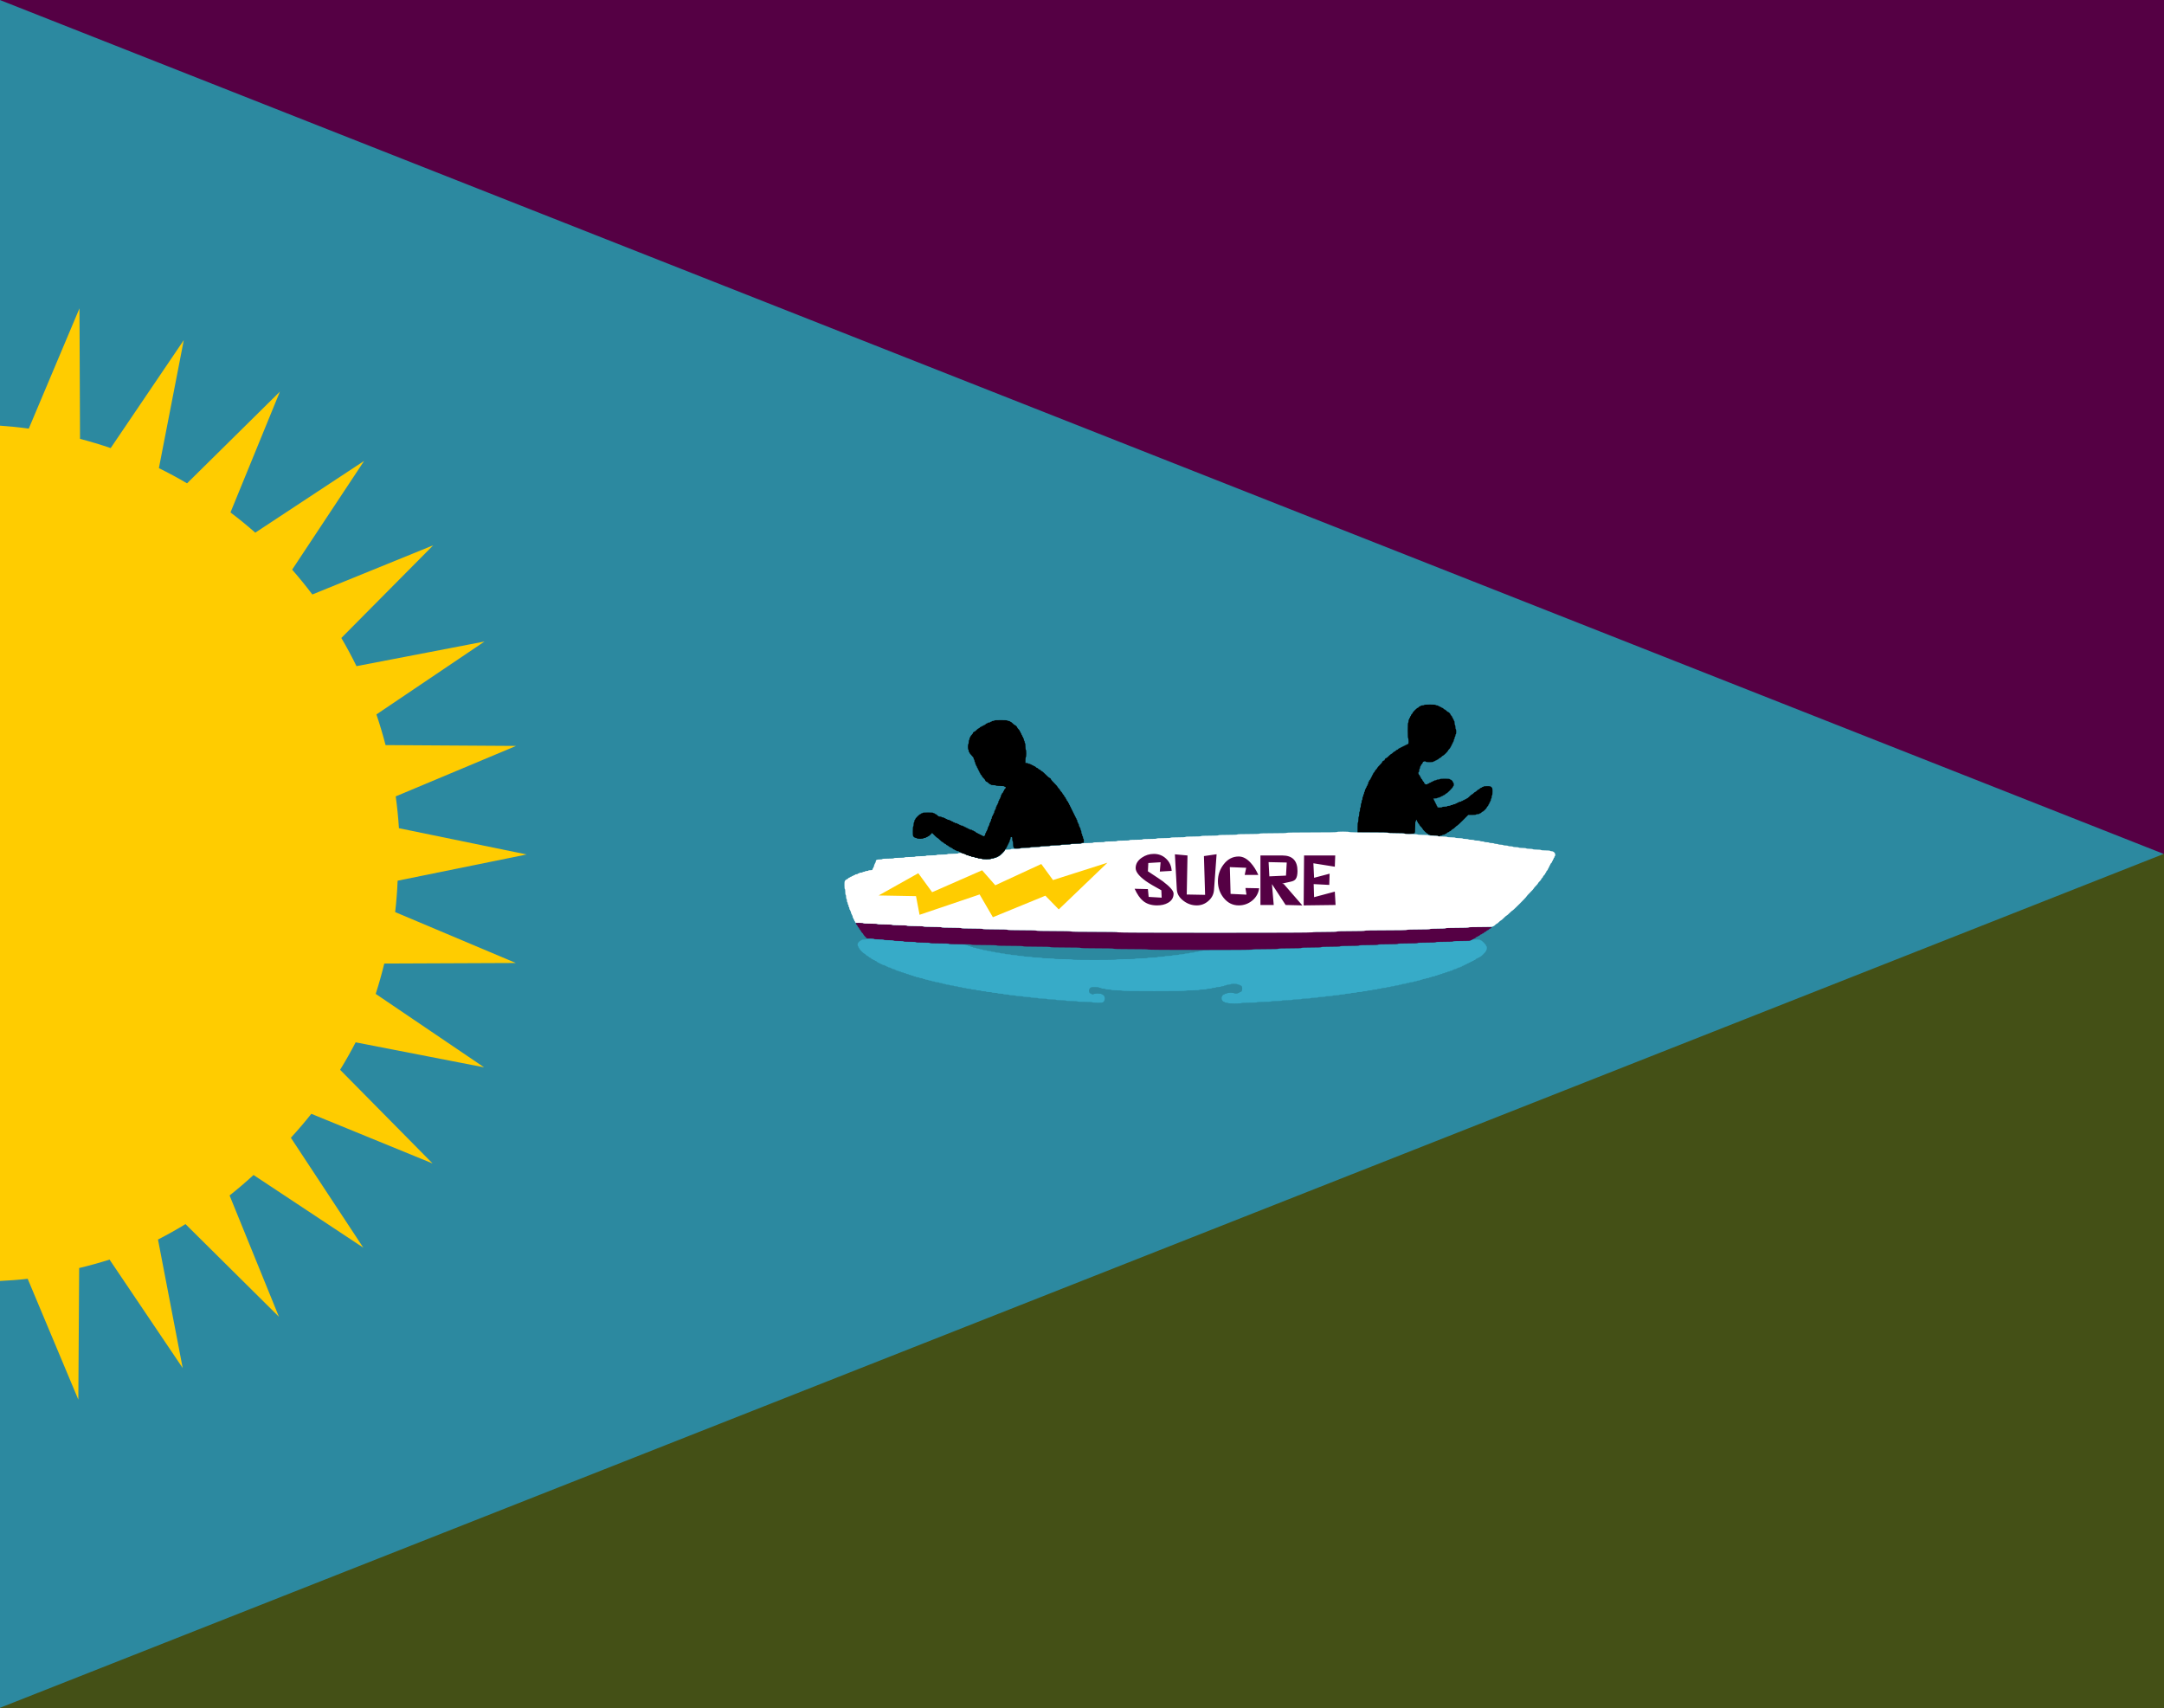 <?xml version="1.0" encoding="UTF-8" standalone="no"?>
<!-- Created with Inkscape (http://www.inkscape.org/) -->

<svg
   version="1.1"
   id="svg1"
   width="759"
   height="599"
   viewBox="0 0 759 599"
   xml:space="preserve"
   xmlns="http://www.w3.org/2000/svg"
   xmlns:svg="http://www.w3.org/2000/svg"><rect x="0" y="0" width="759" height="599" fill="#333333" stroke="none"/><defs
     id="defs1" /><g
     id="layer1"
     style="display:inline"><rect
       style="fill:#550044;fill-opacity:1;stroke-width:1.101;stroke-linecap:round;stroke-linejoin:round;stroke-miterlimit:100;paint-order:fill markers stroke"
       id="rect1"
       width="759"
       height="299.5"
       x="0"
       y="0" /><rect
       style="display:inline;fill:#445016;fill-opacity:1;stroke-width:1.101;stroke-linecap:round;stroke-linejoin:round;stroke-miterlimit:100;paint-order:fill markers stroke"
       id="rect2"
       width="759"
       height="299.5"
       x="0"
       y="299.5" /><path
       style="display:inline;fill:#2c89a0;fill-opacity:1;fill-rule:evenodd"
       id="path92"
       d="m 370.371,129.085 -153.015,88.343 0,-176.686 z"
       transform="matrix(4.96,0,0,3.39,-1078.153,-138.123)" /></g><g
     id="layer2"
     style="display:inline"><path
       d="m 0,449.241 c 3.242,-0.164 6.482,-0.391 9.707,-0.764 l 17.766,42.381 0.293,-46.158 c 3.588,-0.854 7.144,-1.84 10.66,-2.955 l 25.658,38.049 -8.67,-45.086 c 3.282,-1.683 6.501,-3.485 9.65,-5.404 L 97.836,461.8 80.525,419.251 c 2.887,-2.288 5.689,-4.681 8.4,-7.174 l 38.5,25.488 -25.404,-38.549 c 2.492,-2.71 4.883,-5.511 7.17,-8.396 l 42.531,17.406 -32.434,-32.846 c 1.934,-3.142 3.751,-6.354 5.449,-9.629 l 45.049,8.762 -38.012,-25.75 c 1.131,-3.51 2.132,-7.061 3.002,-10.645 l 46.15,-0.195 -42.326,-17.848 c 0.424,-3.659 0.713,-7.332 0.867,-11.012 l 45.248,-9.201 -44.793,-9.205 c -0.237,-3.735 -0.614,-7.459 -1.129,-11.166 l 42.213,-17.695 -45.773,-0.289 c -0.936,-3.623 -2.007,-7.21 -3.211,-10.754 l 37.92,-25.57 -44.906,8.637 c -1.649,-3.359 -3.422,-6.656 -5.316,-9.883 l 32.229,-32.504 -42.4,17.25 c -2.252,-2.989 -4.614,-5.892 -7.082,-8.705 l 25.248,-38.137 -38.182,25.164 c -2.809,-2.472 -5.71,-4.839 -8.695,-7.096 l 17.336,-42.363 -32.57,32.162 c -3.223,-1.899 -6.517,-3.678 -9.873,-5.332 l 8.732,-44.895 -25.646,37.859 c -3.541,-1.209 -7.127,-2.286 -10.748,-3.229 L 27.873,108.142 10.088,150.319 C 6.74,149.848 3.372,149.527 0,149.282 Z"
       style="fill:#ffcc00;fill-rule:evenodd"
       id="path91" /></g><g
     id="layer3"
     transform="translate(0,-9.22)"><g
       id="g96"><path
         style="display:inline;fill:#37abc8"
         d="m 430.783,361.008 c 0,-0.08 -0.26,-0.144 -0.578,-0.144 -0.318,0 -0.578,-0.065 -0.578,-0.144 0,-0.08 -0.1,-0.144 -0.223,-0.144 -0.449,0 -0.932,-0.673 -0.932,-1.3 0,-0.627 0.483,-1.3 0.932,-1.3 0.123,0 0.223,-0.065 0.223,-0.144 0,-0.079 0.195,-0.144 0.433,-0.144 0.238,0 0.433,-0.065 0.433,-0.144 0,-0.084 0.481,-0.144 1.156,-0.144 0.674,0 1.156,0.06 1.156,0.144 0,0.08 0.325,0.144 0.722,0.144 0.397,0 0.722,-0.065 0.722,-0.144 0,-0.079 0.13,-0.144 0.289,-0.144 0.159,0 0.289,-0.065 0.289,-0.144 0,-0.079 0.102,-0.144 0.227,-0.144 0.424,0 0.64,-0.39 0.64,-1.156 0,-0.765 -0.216,-1.156 -0.64,-1.156 -0.125,0 -0.227,-0.065 -0.227,-0.144 0,-0.079 -0.195,-0.144 -0.433,-0.144 -0.238,0 -0.433,-0.065 -0.433,-0.144 0,-0.084 -0.481,-0.144 -1.156,-0.144 -0.674,0 -1.156,0.06 -1.156,0.144 0,0.08 -0.325,0.144 -0.722,0.144 -0.397,0 -0.722,0.065 -0.722,0.144 0,0.08 -0.195,0.144 -0.433,0.144 -0.238,0 -0.433,0.065 -0.433,0.144 0,0.08 -0.26,0.144 -0.578,0.144 -0.318,0 -0.578,0.065 -0.578,0.144 0,0.08 -0.385,0.144 -0.867,0.144 -0.481,0 -0.867,0.064 -0.867,0.144 0,0.079 -0.325,0.144 -0.722,0.144 -0.397,0 -0.722,0.065 -0.722,0.144 0,0.08 -0.385,0.144 -0.867,0.144 -0.481,0 -0.867,0.064 -0.867,0.144 0,0.086 -0.53,0.144 -1.3,0.144 -0.77,0 -1.3,0.059 -1.3,0.144 0,0.09 -0.867,0.144 -2.311,0.144 -1.444,0 -2.311,0.054 -2.311,0.144 0,0.095 -3.852,0.144 -11.267,0.144 -7.415,0 -11.267,-0.049 -11.267,-0.144 0,-0.089 -0.722,-0.144 -1.878,-0.144 -1.156,0 -1.878,-0.056 -1.878,-0.144 0,-0.083 -0.433,-0.144 -1.011,-0.144 -0.578,0 -1.011,-0.062 -1.011,-0.144 0,-0.08 -0.325,-0.144 -0.722,-0.144 -0.397,0 -0.722,-0.065 -0.722,-0.144 0,-0.079 -0.195,-0.144 -0.433,-0.144 -0.238,0 -0.433,-0.065 -0.433,-0.144 0,-0.086 -0.556,-0.144 -1.379,-0.144 -1.271,0 -1.406,0.028 -1.733,0.355 -0.612,0.612 -0.416,1.957 0.285,1.957 0.125,0 0.227,0.065 0.227,0.144 0,0.079 0.195,0.144 0.433,0.144 0.238,0 0.433,-0.065 0.433,-0.144 0,-0.086 0.53,-0.144 1.3,-0.144 0.77,0 1.3,0.059 1.3,0.144 0,0.079 0.1,0.144 0.223,0.144 0.123,0 0.383,0.16 0.578,0.355 0.494,0.494 0.5,1.57 0.013,2.137 -0.339,0.394 -0.355,0.397 -2.166,0.397 -1.12,0 -1.825,-0.056 -1.825,-0.144 0,-0.091 -0.963,-0.144 -2.6,-0.144 -1.637,0 -2.6,-0.053 -2.6,-0.144 0,-0.089 -0.77,-0.144 -2.022,-0.144 -1.252,0 -2.022,-0.055 -2.022,-0.144 0,-0.088 -0.674,-0.144 -1.733,-0.144 -1.059,0 -1.733,-0.056 -1.733,-0.144 0,-0.087 -0.626,-0.144 -1.589,-0.144 -0.963,0 -1.589,-0.057 -1.589,-0.144 0,-0.087 -0.626,-0.144 -1.589,-0.144 -0.963,0 -1.589,-0.057 -1.589,-0.144 0,-0.086 -0.53,-0.144 -1.3,-0.144 -0.77,0 -1.3,-0.059 -1.3,-0.144 0,-0.086 -0.53,-0.144 -1.3,-0.144 -0.77,0 -1.3,-0.059 -1.3,-0.144 0,-0.086 -0.53,-0.144 -1.3,-0.144 -0.77,0 -1.3,-0.059 -1.3,-0.144 0,-0.084 -0.481,-0.144 -1.156,-0.144 -0.674,0 -1.156,-0.06 -1.156,-0.144 0,-0.083 -0.433,-0.144 -1.011,-0.144 -0.578,0 -1.011,-0.062 -1.011,-0.144 0,-0.083 -0.433,-0.144 -1.011,-0.144 -0.578,0 -1.011,-0.062 -1.011,-0.144 0,-0.083 -0.433,-0.144 -1.011,-0.144 -0.578,0 -1.011,-0.062 -1.011,-0.144 0,-0.083 -0.433,-0.144 -1.011,-0.144 -0.578,0 -1.011,-0.062 -1.011,-0.144 0,-0.08 -0.385,-0.144 -0.867,-0.144 -0.481,0 -0.867,-0.064 -0.867,-0.144 0,-0.08 -0.385,-0.144 -0.867,-0.144 -0.481,0 -0.867,-0.064 -0.867,-0.144 0,-0.08 -0.385,-0.144 -0.867,-0.144 -0.481,0 -0.867,-0.064 -0.867,-0.144 0,-0.08 -0.385,-0.144 -0.867,-0.144 -0.481,0 -0.867,-0.064 -0.867,-0.144 0,-0.079 -0.325,-0.144 -0.722,-0.144 -0.397,0 -0.722,-0.065 -0.722,-0.144 0,-0.079 -0.325,-0.144 -0.722,-0.144 -0.397,0 -0.722,-0.065 -0.722,-0.144 0,-0.079 -0.325,-0.144 -0.722,-0.144 -0.397,0 -0.722,-0.065 -0.722,-0.144 0,-0.079 -0.325,-0.144 -0.722,-0.144 -0.397,0 -0.722,-0.065 -0.722,-0.144 0,-0.079 -0.325,-0.144 -0.722,-0.144 -0.397,0 -0.722,-0.065 -0.722,-0.144 0,-0.079 -0.26,-0.144 -0.578,-0.144 -0.318,0 -0.578,-0.065 -0.578,-0.144 0,-0.08 -0.26,-0.144 -0.578,-0.144 -0.318,0 -0.578,-0.065 -0.578,-0.144 0,-0.08 -0.325,-0.144 -0.722,-0.144 -0.397,0 -0.722,-0.065 -0.722,-0.144 0,-0.08 -0.26,-0.144 -0.578,-0.144 -0.318,0 -0.578,-0.065 -0.578,-0.144 0,-0.08 -0.26,-0.144 -0.578,-0.144 -0.318,0 -0.578,-0.065 -0.578,-0.144 0,-0.079 -0.26,-0.144 -0.578,-0.144 -0.318,0 -0.578,-0.065 -0.578,-0.144 0,-0.079 -0.195,-0.144 -0.433,-0.144 -0.238,0 -0.433,-0.065 -0.433,-0.144 0,-0.079 -0.26,-0.144 -0.578,-0.144 -0.318,0 -0.578,-0.065 -0.578,-0.144 0,-0.079 -0.26,-0.144 -0.578,-0.144 -0.318,0 -0.578,-0.065 -0.578,-0.144 0,-0.079 -0.195,-0.144 -0.433,-0.144 -0.238,0 -0.433,-0.065 -0.433,-0.144 0,-0.08 -0.195,-0.144 -0.433,-0.144 -0.238,0 -0.433,-0.065 -0.433,-0.144 0,-0.08 -0.195,-0.144 -0.433,-0.144 -0.238,0 -0.433,-0.065 -0.433,-0.144 0,-0.08 -0.195,-0.144 -0.433,-0.144 -0.238,0 -0.433,-0.065 -0.433,-0.144 0,-0.08 -0.195,-0.144 -0.433,-0.144 -0.238,0 -0.433,-0.065 -0.433,-0.144 0,-0.079 -0.195,-0.144 -0.433,-0.144 -0.238,0 -0.433,-0.065 -0.433,-0.144 0,-0.079 -0.195,-0.144 -0.433,-0.144 -0.238,0 -0.433,-0.065 -0.433,-0.144 0,-0.079 -0.195,-0.144 -0.433,-0.144 -0.238,0 -0.433,-0.065 -0.433,-0.144 0,-0.079 -0.13,-0.144 -0.289,-0.144 -0.159,0 -0.289,-0.065 -0.289,-0.144 0,-0.079 -0.195,-0.144 -0.433,-0.144 -0.238,0 -0.433,-0.065 -0.433,-0.144 0,-0.08 -0.13,-0.144 -0.289,-0.144 -0.159,0 -0.289,-0.065 -0.289,-0.144 0,-0.08 -0.195,-0.144 -0.433,-0.144 -0.238,0 -0.433,-0.065 -0.433,-0.144 0,-0.08 -0.13,-0.144 -0.289,-0.144 -0.159,0 -0.289,-0.065 -0.289,-0.144 0,-0.08 -0.13,-0.144 -0.289,-0.144 -0.159,0 -0.289,-0.065 -0.289,-0.144 0,-0.079 -0.195,-0.144 -0.433,-0.144 -0.238,0 -0.433,-0.065 -0.433,-0.144 0,-0.079 -0.13,-0.144 -0.289,-0.144 -0.159,0 -0.289,-0.065 -0.289,-0.144 0,-0.079 -0.13,-0.144 -0.289,-0.144 -0.159,0 -0.289,-0.065 -0.289,-0.144 0,-0.079 -0.116,-0.144 -0.257,-0.144 -0.141,0 -0.351,-0.13 -0.465,-0.289 -0.115,-0.159 -0.324,-0.289 -0.465,-0.289 -0.141,0 -0.257,-0.065 -0.257,-0.144 0,-0.08 -0.13,-0.144 -0.289,-0.144 -0.159,0 -0.289,-0.065 -0.289,-0.144 0,-0.079 -0.116,-0.144 -0.257,-0.144 -0.141,0 -0.351,-0.13 -0.465,-0.289 -0.115,-0.159 -0.31,-0.289 -0.433,-0.289 -0.124,0 -0.319,-0.13 -0.433,-0.289 -0.115,-0.159 -0.298,-0.289 -0.407,-0.289 -0.109,0 -0.381,-0.195 -0.604,-0.433 -0.223,-0.238 -0.478,-0.433 -0.567,-0.433 -0.244,0 -1.744,-1.55 -1.744,-1.802 0,-0.121 -0.065,-0.22 -0.144,-0.22 -0.079,0 -0.144,-0.13 -0.144,-0.289 0,-0.159 -0.065,-0.289 -0.144,-0.289 -0.08,0 -0.144,-0.23 -0.144,-0.51 0,-0.39 0.118,-0.629 0.501,-1.011 0.275,-0.275 0.6,-0.501 0.722,-0.501 0.122,0 0.221,-0.065 0.221,-0.144 0,-0.08 0.385,-0.144 0.867,-0.144 0.481,0 0.867,-0.064 0.867,-0.144 0,-0.086 0.53,-0.144 1.3,-0.144 0.77,0 1.3,0.059 1.3,0.144 0,0.088 0.674,0.144 1.733,0.144 1.059,0 1.733,0.056 1.733,0.144 0,0.088 0.674,0.144 1.733,0.144 1.059,0 1.733,0.056 1.733,0.144 0,0.088 0.674,0.144 1.733,0.144 1.059,0 1.733,0.056 1.733,0.144 0,0.09 0.819,0.144 2.167,0.144 1.348,0 2.167,0.055 2.167,0.144 0,0.091 0.915,0.144 2.456,0.144 1.541,0 2.456,0.054 2.456,0.144 0,0.092 1.204,0.144 3.322,0.144 2.119,0 3.322,0.052 3.322,0.144 0,0.091 1.059,0.144 2.889,0.144 1.83,0 2.889,0.053 2.889,0.144 0,0.079 0.195,0.144 0.433,0.144 0.238,0 0.433,0.065 0.433,0.144 0,0.079 0.195,0.144 0.433,0.144 0.238,0 0.433,0.065 0.433,0.144 0,0.079 0.195,0.144 0.433,0.144 0.238,0 0.433,0.065 0.433,0.144 0,0.08 0.26,0.144 0.578,0.144 0.318,0 0.578,0.065 0.578,0.144 0,0.08 0.26,0.144 0.578,0.144 0.318,0 0.578,0.065 0.578,0.144 0,0.08 0.26,0.144 0.578,0.144 0.318,0 0.578,0.065 0.578,0.144 0,0.08 0.325,0.144 0.722,0.144 0.397,0 0.722,0.065 0.722,0.144 0,0.079 0.325,0.144 0.722,0.144 0.397,0 0.722,0.065 0.722,0.144 0,0.079 0.325,0.144 0.722,0.144 0.397,0 0.722,0.065 0.722,0.144 0,0.08 0.385,0.144 0.867,0.144 0.481,0 0.867,0.064 0.867,0.144 0,0.08 0.385,0.144 0.867,0.144 0.481,0 0.867,0.064 0.867,0.144 0,0.083 0.433,0.144 1.011,0.144 0.578,0 1.011,0.062 1.011,0.144 0,0.084 0.481,0.144 1.156,0.144 0.674,0 1.156,0.06 1.156,0.144 0,0.084 0.481,0.144 1.156,0.144 0.674,0 1.156,0.06 1.156,0.144 0,0.087 0.578,0.144 1.444,0.144 0.867,0 1.444,0.058 1.444,0.144 0,0.088 0.674,0.144 1.733,0.144 1.059,0 1.733,0.056 1.733,0.144 0,0.09 0.819,0.144 2.167,0.144 1.348,0 2.167,0.055 2.167,0.144 0,0.092 1.156,0.144 3.178,0.144 2.022,0 3.178,0.052 3.178,0.144 0,0.095 2.648,0.144 7.656,0.144 5.007,0 7.656,-0.05 7.656,-0.144 0,-0.092 1.204,-0.144 3.322,-0.144 2.119,0 3.322,-0.052 3.322,-0.144 0,-0.09 0.819,-0.144 2.167,-0.144 1.348,0 2.167,-0.055 2.167,-0.144 0,-0.088 0.674,-0.144 1.733,-0.144 1.059,0 1.733,-0.056 1.733,-0.144 0,-0.086 0.53,-0.144 1.3,-0.144 0.77,0 1.3,-0.059 1.3,-0.144 0,-0.086 0.53,-0.144 1.3,-0.144 0.77,0 1.3,-0.059 1.3,-0.144 0,-0.084 0.481,-0.144 1.156,-0.144 0.674,0 1.156,-0.06 1.156,-0.144 0,-0.083 0.433,-0.144 1.011,-0.144 0.578,0 1.011,-0.062 1.011,-0.144 0,-0.08 0.385,-0.144 0.867,-0.144 0.481,0 0.867,-0.064 0.867,-0.144 0,-0.08 0.385,-0.144 0.867,-0.144 0.481,0 0.867,-0.064 0.867,-0.144 0,-0.08 0.325,-0.144 0.722,-0.144 0.397,0 0.722,-0.065 0.722,-0.144 0,-0.079 0.325,-0.144 0.722,-0.144 0.397,0 0.722,-0.065 0.722,-0.144 0,-0.095 2.985,-0.144 8.667,-0.144 5.681,0 8.667,-0.05 8.667,-0.144 0,-0.093 1.637,-0.144 4.622,-0.144 2.985,0 4.622,-0.051 4.622,-0.144 0,-0.093 1.444,-0.144 4.044,-0.144 2.6,0 4.044,-0.052 4.044,-0.144 0,-0.092 1.252,-0.144 3.467,-0.144 2.215,0 3.467,-0.052 3.467,-0.144 0,-0.092 1.204,-0.144 3.322,-0.144 2.119,0 3.322,-0.052 3.322,-0.144 0,-0.092 1.204,-0.144 3.322,-0.144 2.119,0 3.322,-0.052 3.322,-0.144 0,-0.092 1.204,-0.144 3.322,-0.144 2.119,0 3.322,-0.052 3.322,-0.144 0,-0.092 1.252,-0.144 3.467,-0.144 2.215,0 3.467,-0.052 3.467,-0.144 0,-0.092 1.252,-0.144 3.467,-0.144 2.215,0 3.467,-0.052 3.467,-0.144 0,-0.092 1.156,-0.144 3.178,-0.144 2.022,0 3.178,-0.052 3.178,-0.144 0,-0.092 1.107,-0.144 3.033,-0.144 1.926,0 3.033,-0.053 3.033,-0.144 0,-0.092 1.107,-0.144 3.033,-0.144 1.926,0 3.033,-0.053 3.033,-0.144 0,-0.079 0.13,-0.144 0.289,-0.144 0.159,0 0.289,-0.065 0.289,-0.144 0,-0.087 0.578,-0.144 1.444,-0.144 0.867,0 1.444,0.058 1.444,0.144 0,0.08 0.099,0.144 0.22,0.144 0.286,0 1.802,1.516 1.802,1.802 0,0.121 0.065,0.22 0.144,0.22 0.079,0 0.144,0.289 0.144,0.641 0,0.353 -0.065,0.682 -0.144,0.731 -0.079,0.049 -0.144,0.184 -0.144,0.3 0,0.28 -1.811,2.083 -2.092,2.083 -0.121,0 -0.219,0.065 -0.219,0.144 0,0.08 -0.13,0.144 -0.289,0.144 -0.159,0 -0.289,0.065 -0.289,0.144 0,0.079 -0.116,0.144 -0.257,0.144 -0.141,0 -0.351,0.13 -0.465,0.289 -0.115,0.159 -0.324,0.289 -0.465,0.289 -0.141,0 -0.257,0.065 -0.257,0.144 0,0.079 -0.13,0.144 -0.289,0.144 -0.159,0 -0.289,0.065 -0.289,0.144 0,0.079 -0.13,0.144 -0.289,0.144 -0.159,0 -0.289,0.065 -0.289,0.144 0,0.08 -0.13,0.144 -0.289,0.144 -0.159,0 -0.289,0.065 -0.289,0.144 0,0.08 -0.13,0.144 -0.289,0.144 -0.159,0 -0.289,0.065 -0.289,0.144 0,0.079 -0.13,0.144 -0.289,0.144 -0.159,0 -0.289,0.065 -0.289,0.144 0,0.08 -0.13,0.144 -0.289,0.144 -0.159,0 -0.289,0.065 -0.289,0.144 0,0.079 -0.13,0.144 -0.289,0.144 -0.159,0 -0.289,0.065 -0.289,0.144 0,0.079 -0.13,0.144 -0.289,0.144 -0.159,0 -0.289,0.065 -0.289,0.144 0,0.079 -0.195,0.144 -0.433,0.144 -0.238,0 -0.433,0.065 -0.433,0.144 0,0.079 -0.13,0.144 -0.289,0.144 -0.159,0 -0.289,0.065 -0.289,0.144 0,0.079 -0.195,0.144 -0.433,0.144 -0.238,0 -0.433,0.065 -0.433,0.144 0,0.079 -0.13,0.144 -0.289,0.144 -0.159,0 -0.289,0.065 -0.289,0.144 0,0.08 -0.195,0.144 -0.433,0.144 -0.238,0 -0.433,0.065 -0.433,0.144 0,0.08 -0.195,0.144 -0.433,0.144 -0.238,0 -0.433,0.065 -0.433,0.144 0,0.079 -0.195,0.144 -0.433,0.144 -0.238,0 -0.433,0.065 -0.433,0.144 0,0.079 -0.195,0.144 -0.433,0.144 -0.238,0 -0.433,0.065 -0.433,0.144 0,0.079 -0.195,0.144 -0.433,0.144 -0.238,0 -0.433,0.065 -0.433,0.144 0,0.079 -0.195,0.144 -0.433,0.144 -0.238,0 -0.433,0.065 -0.433,0.144 0,0.079 -0.195,0.144 -0.433,0.144 -0.238,0 -0.433,0.065 -0.433,0.144 0,0.079 -0.26,0.144 -0.578,0.144 -0.318,0 -0.578,0.065 -0.578,0.144 0,0.08 -0.195,0.144 -0.433,0.144 -0.238,0 -0.433,0.065 -0.433,0.144 0,0.08 -0.26,0.144 -0.578,0.144 -0.318,0 -0.578,0.065 -0.578,0.144 0,0.08 -0.26,0.144 -0.578,0.144 -0.318,0 -0.578,0.065 -0.578,0.144 0,0.08 -0.195,0.144 -0.433,0.144 -0.238,0 -0.433,0.065 -0.433,0.144 0,0.079 -0.26,0.144 -0.578,0.144 -0.318,0 -0.578,0.065 -0.578,0.144 0,0.079 -0.26,0.144 -0.578,0.144 -0.318,0 -0.578,0.065 -0.578,0.144 0,0.079 -0.325,0.144 -0.722,0.144 -0.397,0 -0.722,0.065 -0.722,0.144 0,0.079 -0.26,0.144 -0.578,0.144 -0.318,0 -0.578,0.065 -0.578,0.144 0,0.079 -0.325,0.144 -0.722,0.144 -0.397,0 -0.722,0.065 -0.722,0.144 0,0.08 -0.26,0.144 -0.578,0.144 -0.318,0 -0.578,0.065 -0.578,0.144 0,0.08 -0.325,0.144 -0.722,0.144 -0.397,0 -0.722,0.065 -0.722,0.144 0,0.08 -0.325,0.144 -0.722,0.144 -0.397,0 -0.722,0.065 -0.722,0.144 0,0.08 -0.325,0.144 -0.722,0.144 -0.397,0 -0.722,0.065 -0.722,0.144 0,0.08 -0.385,0.144 -0.867,0.144 -0.481,0 -0.867,0.064 -0.867,0.144 0,0.079 -0.325,0.144 -0.722,0.144 -0.397,0 -0.722,0.065 -0.722,0.144 0,0.08 -0.385,0.144 -0.867,0.144 -0.481,0 -0.867,0.064 -0.867,0.144 0,0.08 -0.385,0.144 -0.867,0.144 -0.481,0 -0.867,0.064 -0.867,0.144 0,0.08 -0.385,0.144 -0.867,0.144 -0.481,0 -0.867,0.064 -0.867,0.144 0,0.083 -0.433,0.144 -1.011,0.144 -0.578,0 -1.011,0.062 -1.011,0.144 0,0.083 -0.433,0.144 -1.011,0.144 -0.578,0 -1.011,0.062 -1.011,0.144 0,0.083 -0.433,0.144 -1.011,0.144 -0.578,0 -1.011,0.062 -1.011,0.144 0,0.083 -0.433,0.144 -1.011,0.144 -0.578,0 -1.011,0.062 -1.011,0.144 0,0.084 -0.481,0.144 -1.156,0.144 -0.674,0 -1.156,0.06 -1.156,0.144 0,0.086 -0.53,0.144 -1.3,0.144 -0.77,0 -1.3,0.059 -1.3,0.144 0,0.086 -0.53,0.144 -1.3,0.144 -0.77,0 -1.3,0.059 -1.3,0.144 0,0.086 -0.53,0.144 -1.3,0.144 -0.77,0 -1.3,0.059 -1.3,0.144 0,0.087 -0.626,0.144 -1.589,0.144 -0.963,0 -1.589,0.057 -1.589,0.144 0,0.088 -0.626,0.144 -1.589,0.144 -0.963,0 -1.589,0.057 -1.589,0.144 0,0.089 -0.722,0.144 -1.878,0.144 -1.156,0 -1.878,0.056 -1.878,0.144 0,0.089 -0.722,0.144 -1.878,0.144 -1.156,0 -1.878,0.056 -1.878,0.144 0,0.091 -0.915,0.144 -2.456,0.144 -1.541,0 -2.456,0.054 -2.456,0.144 0,0.091 -1.011,0.144 -2.744,0.144 -1.733,0 -2.744,0.053 -2.744,0.144 0,0.09 -0.867,0.144 -2.311,0.144 -1.444,0 -2.311,-0.054 -2.311,-0.144 z"
         id="path99" /><path
         style="display:inline;fill:#550044;fill-opacity:1"
         d="m 402.761,342.231 c 0,-0.094 -2.119,-0.144 -6.067,-0.144 -3.948,0 -6.067,-0.05 -6.067,-0.144 0,-0.094 -2.022,-0.144 -5.778,-0.144 -3.756,0 -5.778,-0.051 -5.778,-0.144 0,-0.094 -1.878,-0.144 -5.344,-0.144 -3.467,0 -5.344,-0.051 -5.344,-0.144 0,-0.093 -1.685,-0.144 -4.767,-0.144 -3.081,0 -4.767,-0.051 -4.767,-0.144 0,-0.093 -1.637,-0.144 -4.622,-0.144 -2.985,0 -4.622,-0.051 -4.622,-0.144 0,-0.093 -1.589,-0.144 -4.478,-0.144 -2.889,0 -4.478,-0.051 -4.478,-0.144 0,-0.093 -1.396,-0.144 -3.9,-0.144 -2.504,0 -3.9,-0.052 -3.9,-0.144 0,-0.092 -1.204,-0.144 -3.322,-0.144 -2.119,0 -3.322,-0.052 -3.322,-0.144 0,-0.091 -0.915,-0.144 -2.456,-0.144 -1.541,0 -2.456,-0.054 -2.456,-0.144 0,-0.09 -0.819,-0.144 -2.167,-0.144 -1.348,0 -2.167,-0.055 -2.167,-0.144 0,-0.088 -0.674,-0.144 -1.733,-0.144 -1.059,0 -1.733,-0.056 -1.733,-0.144 0,-0.088 -0.674,-0.144 -1.733,-0.144 -1.059,0 -1.733,-0.056 -1.733,-0.144 0,-0.088 -0.674,-0.144 -1.733,-0.144 -1.059,0 -1.733,-0.056 -1.733,-0.144 0,-0.085 -0.507,-0.144 -1.232,-0.144 h -1.232 l -0.646,-0.646 c -0.355,-0.355 -0.646,-0.719 -0.646,-0.809 0,-0.089 -0.195,-0.345 -0.433,-0.567 -0.238,-0.223 -0.433,-0.494 -0.433,-0.604 0,-0.109 -0.13,-0.293 -0.289,-0.407 -0.159,-0.115 -0.289,-0.31 -0.289,-0.433 0,-0.124 -0.13,-0.319 -0.289,-0.433 -0.159,-0.115 -0.289,-0.31 -0.289,-0.433 0,-0.124 -0.13,-0.319 -0.289,-0.433 -0.159,-0.115 -0.289,-0.324 -0.289,-0.465 0,-0.227 0.15,-0.257 1.3,-0.257 0.77,0 1.3,0.059 1.3,0.144 0,0.091 0.915,0.144 2.456,0.144 1.541,0 2.456,0.054 2.456,0.144 0,0.091 0.963,0.144 2.6,0.144 1.637,0 2.6,0.053 2.6,0.144 0,0.091 0.963,0.144 2.6,0.144 1.637,0 2.6,0.053 2.6,0.144 0,0.091 1.059,0.144 2.889,0.144 1.83,0 2.889,0.053 2.889,0.144 0,0.092 1.156,0.144 3.178,0.144 2.022,0 3.178,0.052 3.178,0.144 0,0.092 1.252,0.144 3.467,0.144 2.215,0 3.467,0.052 3.467,0.144 0,0.093 1.348,0.144 3.756,0.144 2.407,0 3.756,0.052 3.756,0.144 0,0.093 1.541,0.144 4.333,0.144 2.793,0 4.333,0.051 4.333,0.144 0,0.093 1.781,0.144 5.056,0.144 3.274,0 5.056,0.051 5.056,0.144 0,0.094 2.119,0.144 6.067,0.144 3.948,0 6.067,0.05 6.067,0.144 0,0.095 2.841,0.144 8.233,0.144 5.393,0 8.233,0.05 8.233,0.144 0,0.096 11.459,0.144 34.089,0.144 22.63,0 34.089,-0.049 34.089,-0.144 0,-0.093 1.541,-0.144 4.333,-0.144 2.793,0 4.333,-0.051 4.333,-0.144 0,-0.093 1.733,-0.144 4.911,-0.144 3.178,0 4.911,-0.051 4.911,-0.144 0,-0.094 2.552,-0.144 7.367,-0.144 4.815,0 7.367,-0.05 7.367,-0.144 0,-0.093 1.444,-0.144 4.044,-0.144 2.6,0 4.044,-0.052 4.044,-0.144 0,-0.091 1.011,-0.144 2.744,-0.144 1.733,0 2.744,-0.053 2.744,-0.144 0,-0.093 1.444,-0.144 4.044,-0.144 2.6,0 4.044,-0.052 4.044,-0.144 0,-0.093 1.444,-0.144 4.044,-0.144 2.224,0 4.044,0.037 4.044,0.083 0,0.158 -0.414,0.495 -0.608,0.495 -0.107,0 -0.289,0.13 -0.403,0.289 -0.115,0.159 -0.31,0.289 -0.433,0.289 -0.124,0 -0.319,0.13 -0.433,0.289 -0.115,0.159 -0.31,0.289 -0.433,0.289 -0.124,0 -0.319,0.13 -0.433,0.289 -0.115,0.159 -0.324,0.289 -0.465,0.289 -0.141,0 -0.257,0.065 -0.257,0.144 0,0.08 -0.116,0.144 -0.257,0.144 -0.141,0 -0.351,0.13 -0.465,0.289 -0.115,0.159 -0.324,0.289 -0.465,0.289 -0.141,0 -0.257,0.065 -0.257,0.144 0,0.079 -0.116,0.144 -0.257,0.144 -0.141,0 -0.351,0.13 -0.465,0.289 -0.115,0.159 -0.324,0.289 -0.465,0.289 -0.141,0 -0.257,0.065 -0.257,0.144 0,0.079 -0.13,0.144 -0.289,0.144 -0.159,0 -0.289,0.065 -0.289,0.144 0,0.08 -0.13,0.144 -0.289,0.144 -0.159,0 -0.289,0.065 -0.289,0.144 0,0.092 -1.107,0.144 -3.033,0.144 -1.926,0 -3.033,0.053 -3.033,0.144 0,0.092 -1.107,0.144 -3.033,0.144 -1.926,0 -3.033,0.053 -3.033,0.144 0,0.092 -1.156,0.144 -3.178,0.144 -2.022,0 -3.178,0.052 -3.178,0.144 0,0.092 -1.252,0.144 -3.467,0.144 -2.215,0 -3.467,0.052 -3.467,0.144 0,0.092 -1.252,0.144 -3.467,0.144 -2.215,0 -3.467,0.052 -3.467,0.144 0,0.092 -1.204,0.144 -3.322,0.144 -2.119,0 -3.322,0.052 -3.322,0.144 0,0.092 -1.204,0.144 -3.322,0.144 -2.119,0 -3.322,0.052 -3.322,0.144 0,0.092 -1.204,0.144 -3.322,0.144 -2.119,0 -3.322,0.052 -3.322,0.144 0,0.092 -1.252,0.144 -3.467,0.144 -2.215,0 -3.467,0.052 -3.467,0.144 0,0.093 -1.444,0.144 -4.044,0.144 -2.6,0 -4.044,0.052 -4.044,0.144 0,0.093 -1.637,0.144 -4.622,0.144 -2.985,0 -4.622,0.051 -4.622,0.144 0,0.096 -6.163,0.144 -18.2,0.144 -12.037,0 -18.2,-0.049 -18.2,-0.144 z"
         id="path98" /><path
         style="display:inline;fill:#ffffff;fill-opacity:1"
         d="m 392.072,336.164 c 0,-0.095 -2.841,-0.144 -8.233,-0.144 -5.393,0 -8.233,-0.05 -8.233,-0.144 0,-0.094 -2.119,-0.144 -6.067,-0.144 -3.948,0 -6.067,-0.05 -6.067,-0.144 0,-0.093 -1.781,-0.144 -5.056,-0.144 -3.274,0 -5.056,-0.051 -5.056,-0.144 0,-0.093 -1.541,-0.144 -4.333,-0.144 -2.793,0 -4.333,-0.051 -4.333,-0.144 0,-0.093 -1.348,-0.144 -3.756,-0.144 -2.407,0 -3.756,-0.052 -3.756,-0.144 0,-0.092 -1.252,-0.144 -3.467,-0.144 -2.215,0 -3.467,-0.052 -3.467,-0.144 0,-0.092 -1.156,-0.144 -3.178,-0.144 -2.022,0 -3.178,-0.052 -3.178,-0.144 0,-0.091 -1.059,-0.144 -2.889,-0.144 -1.83,0 -2.889,-0.053 -2.889,-0.144 0,-0.091 -0.963,-0.144 -2.6,-0.144 -1.637,0 -2.6,-0.053 -2.6,-0.144 0,-0.091 -0.963,-0.144 -2.6,-0.144 -1.637,0 -2.6,-0.053 -2.6,-0.144 0,-0.091 -0.915,-0.144 -2.456,-0.144 -1.541,0 -2.456,-0.054 -2.456,-0.144 0,-0.087 -0.578,-0.144 -1.444,-0.144 -1.348,0 -1.444,-0.019 -1.444,-0.289 0,-0.159 -0.065,-0.289 -0.144,-0.289 -0.079,0 -0.144,-0.13 -0.144,-0.289 0,-0.159 -0.065,-0.289 -0.144,-0.289 -0.079,0 -0.144,-0.13 -0.144,-0.289 0,-0.159 -0.065,-0.289 -0.144,-0.289 -0.079,0 -0.144,-0.195 -0.144,-0.433 0,-0.238 -0.065,-0.433 -0.144,-0.433 -0.08,0 -0.144,-0.13 -0.144,-0.289 0,-0.159 -0.065,-0.289 -0.144,-0.289 -0.08,0 -0.144,-0.195 -0.144,-0.433 0,-0.238 -0.065,-0.433 -0.144,-0.433 -0.079,0 -0.144,-0.13 -0.144,-0.289 0,-0.159 -0.065,-0.289 -0.144,-0.289 -0.079,0 -0.144,-0.195 -0.144,-0.433 0,-0.238 -0.065,-0.433 -0.144,-0.433 -0.079,0 -0.144,-0.195 -0.144,-0.433 0,-0.238 -0.065,-0.433 -0.144,-0.433 -0.079,0 -0.144,-0.195 -0.144,-0.433 0,-0.238 -0.065,-0.433 -0.144,-0.433 -0.079,0 -0.144,-0.26 -0.144,-0.578 0,-0.318 -0.065,-0.578 -0.144,-0.578 -0.079,0 -0.144,-0.325 -0.144,-0.722 0,-0.397 -0.065,-0.722 -0.144,-0.722 -0.083,0 -0.144,-0.433 -0.144,-1.011 0,-0.578 -0.062,-1.011 -0.144,-1.011 -0.086,0 -0.144,-0.556 -0.144,-1.379 0,-1.271 0.028,-1.406 0.355,-1.733 0.195,-0.195 0.441,-0.355 0.546,-0.355 0.105,0 0.285,-0.13 0.4,-0.289 0.115,-0.159 0.324,-0.289 0.465,-0.289 0.141,0 0.257,-0.065 0.257,-0.144 0,-0.079 0.13,-0.144 0.289,-0.144 0.159,0 0.289,-0.065 0.289,-0.144 0,-0.079 0.13,-0.144 0.289,-0.144 0.159,0 0.289,-0.065 0.289,-0.144 0,-0.079 0.13,-0.144 0.289,-0.144 0.159,0 0.289,-0.065 0.289,-0.144 0,-0.079 0.195,-0.144 0.433,-0.144 0.238,0 0.433,-0.065 0.433,-0.144 0,-0.079 0.13,-0.144 0.289,-0.144 0.159,0 0.289,-0.065 0.289,-0.144 0,-0.08 0.26,-0.144 0.578,-0.144 0.318,0 0.578,-0.065 0.578,-0.144 0,-0.08 0.195,-0.144 0.433,-0.144 0.238,0 0.433,-0.065 0.433,-0.144 0,-0.08 0.26,-0.144 0.578,-0.144 0.318,0 0.578,-0.065 0.578,-0.144 0,-0.08 0.325,-0.144 0.722,-0.144 0.626,0 0.722,-0.038 0.722,-0.289 0,-0.159 0.065,-0.289 0.144,-0.289 0.079,0 0.144,-0.13 0.144,-0.289 0,-0.159 0.065,-0.289 0.144,-0.289 0.079,0 0.144,-0.195 0.144,-0.433 0,-0.238 0.065,-0.433 0.144,-0.433 0.079,0 0.144,-0.13 0.144,-0.289 0,-0.159 0.065,-0.289 0.144,-0.289 0.079,0 0.144,-0.167 0.144,-0.371 0,-0.606 0.31,-0.784 1.362,-0.784 0.537,0 0.949,-0.063 0.949,-0.144 0,-0.089 0.77,-0.144 2.022,-0.144 1.252,0 2.022,-0.055 2.022,-0.144 0,-0.089 0.722,-0.144 1.878,-0.144 1.156,0 1.878,-0.056 1.878,-0.144 0,-0.089 0.722,-0.144 1.878,-0.144 1.156,0 1.878,-0.056 1.878,-0.144 0,-0.089 0.722,-0.144 1.878,-0.144 1.156,0 1.878,-0.056 1.878,-0.144 0,-0.089 0.722,-0.144 1.878,-0.144 1.156,0 1.878,-0.056 1.878,-0.144 0,-0.089 0.722,-0.144 1.878,-0.144 1.156,0 1.878,-0.056 1.878,-0.144 0,-0.089 0.722,-0.144 1.878,-0.144 1.156,0 1.878,-0.056 1.878,-0.144 0,-0.079 0.325,-0.144 0.722,-0.144 0.397,0 0.722,0.065 0.722,0.144 0,0.08 0.195,0.144 0.433,0.144 0.238,0 0.433,0.065 0.433,0.144 0,0.08 0.13,0.144 0.289,0.144 0.159,0 0.289,0.065 0.289,0.144 0,0.079 0.195,0.144 0.433,0.144 0.238,0 0.433,0.065 0.433,0.144 0,0.079 0.195,0.144 0.433,0.144 0.238,0 0.433,0.065 0.433,0.144 0,0.079 0.26,0.144 0.578,0.144 0.318,0 0.578,0.065 0.578,0.144 0,0.079 0.26,0.144 0.578,0.144 0.318,0 0.578,0.065 0.578,0.144 0,0.079 0.325,0.144 0.722,0.144 0.397,0 0.722,0.065 0.722,0.144 0,0.088 0.626,0.144 1.589,0.144 0.963,0 1.589,-0.057 1.589,-0.144 0,-0.079 0.26,-0.144 0.578,-0.144 0.318,0 0.578,-0.065 0.578,-0.144 0,-0.08 0.195,-0.144 0.433,-0.144 0.238,0 0.433,-0.065 0.433,-0.144 0,-0.08 0.13,-0.144 0.289,-0.144 0.159,0 0.289,-0.065 0.289,-0.144 0,-0.08 0.099,-0.144 0.219,-0.144 0.286,0 2.092,-1.806 2.092,-2.092 0,-0.175 0.203,-0.219 1.011,-0.219 0.578,0 1.011,-0.062 1.011,-0.144 0,-0.088 0.674,-0.144 1.733,-0.144 1.059,0 1.733,-0.056 1.733,-0.144 0,-0.088 0.674,-0.144 1.733,-0.144 1.059,0 1.733,-0.056 1.733,-0.144 0,-0.088 0.674,-0.144 1.733,-0.144 1.059,0 1.733,-0.056 1.733,-0.144 0,-0.088 0.674,-0.144 1.733,-0.144 1.059,0 1.733,-0.056 1.733,-0.144 0,-0.089 0.722,-0.144 1.878,-0.144 1.156,0 1.878,-0.056 1.878,-0.144 0,-0.088 0.674,-0.144 1.733,-0.144 1.059,0 1.733,-0.056 1.733,-0.144 0,-0.089 0.722,-0.144 1.878,-0.144 1.156,0 1.878,-0.056 1.878,-0.144 0,-0.089 0.77,-0.144 2.022,-0.144 1.252,0 2.022,-0.055 2.022,-0.144 0,-0.089 0.77,-0.144 2.022,-0.144 1.252,0 2.022,-0.055 2.022,-0.144 0,-0.09 0.819,-0.144 2.167,-0.144 1.348,0 2.167,-0.055 2.167,-0.144 0,-0.09 0.819,-0.144 2.167,-0.144 1.348,0 2.167,-0.055 2.167,-0.144 0,-0.09 0.867,-0.144 2.311,-0.144 1.444,0 2.311,-0.054 2.311,-0.144 0,-0.091 0.915,-0.144 2.456,-0.144 1.541,0 2.456,-0.054 2.456,-0.144 0,-0.091 0.915,-0.144 2.456,-0.144 1.541,0 2.456,-0.054 2.456,-0.144 0,-0.091 0.963,-0.144 2.6,-0.144 1.637,0 2.6,-0.053 2.6,-0.144 0,-0.091 1.011,-0.144 2.744,-0.144 1.733,0 2.744,-0.053 2.744,-0.144 0,-0.092 1.107,-0.144 3.033,-0.144 1.926,0 3.033,-0.053 3.033,-0.144 0,-0.092 1.204,-0.144 3.322,-0.144 2.119,0 3.322,-0.052 3.322,-0.144 0,-0.093 1.396,-0.144 3.9,-0.144 2.504,0 3.9,-0.052 3.9,-0.144 0,-0.093 1.685,-0.144 4.767,-0.144 3.081,0 4.767,-0.051 4.767,-0.144 0,-0.095 3.033,-0.144 8.811,-0.144 5.778,0 8.811,-0.05 8.811,-0.144 0,-0.09 0.792,-0.144 2.086,-0.144 1.235,0 2.122,0.059 2.175,0.144 0.058,0.093 2.505,0.144 6.87,0.144 4.424,0 6.78,0.05 6.78,0.144 0,0.091 1.059,0.144 2.889,0.144 1.83,0 2.889,0.053 2.889,0.144 0,0.09 0.84,0.144 2.23,0.144 1.331,0 2.266,0.058 2.32,0.144 0.052,0.084 0.868,0.144 1.959,0.144 1.15,0 1.869,0.056 1.869,0.144 0,0.088 0.674,0.144 1.733,0.144 1.059,0 1.733,0.056 1.733,0.144 0,0.087 0.599,0.144 1.508,0.144 0.85,0 1.547,0.063 1.597,0.144 0.049,0.08 0.697,0.144 1.444,0.144 0.748,0 1.395,0.065 1.444,0.144 0.049,0.08 0.634,0.144 1.3,0.144 0.666,0 1.251,0.065 1.3,0.144 0.049,0.08 0.504,0.144 1.011,0.144 0.507,0 0.962,0.065 1.011,0.144 0.049,0.08 0.504,0.144 1.011,0.144 0.507,0 0.962,0.065 1.011,0.144 0.049,0.079 0.504,0.144 1.011,0.144 0.507,0 0.962,0.065 1.011,0.144 0.049,0.079 0.374,0.144 0.722,0.144 0.348,0 0.673,0.065 0.722,0.144 0.049,0.079 0.439,0.144 0.867,0.144 0.428,0 0.818,0.065 0.867,0.144 0.049,0.079 0.439,0.144 0.867,0.144 0.428,0 0.818,0.065 0.867,0.144 0.049,0.079 0.374,0.144 0.722,0.144 0.348,0 0.673,0.065 0.722,0.144 0.049,0.08 0.439,0.144 0.867,0.144 0.428,0 0.818,0.065 0.867,0.144 0.049,0.08 0.439,0.144 0.867,0.144 0.428,0 0.818,0.065 0.867,0.144 0.049,0.08 0.439,0.144 0.867,0.144 0.428,0 0.818,0.065 0.867,0.144 0.049,0.08 0.504,0.144 1.011,0.144 0.507,0 0.962,0.065 1.011,0.144 0.049,0.079 0.634,0.144 1.3,0.144 0.666,0 1.251,0.065 1.3,0.144 0.049,0.079 0.569,0.144 1.156,0.144 0.586,0 1.106,0.065 1.156,0.144 0.049,0.08 0.697,0.144 1.444,0.144 0.748,0 1.395,0.065 1.444,0.144 0.05,0.081 0.745,0.144 1.589,0.144 0.844,0 1.539,0.063 1.589,0.144 0.049,0.079 0.297,0.146 0.55,0.149 0.675,0.007 1.255,0.569 1.255,1.216 0,0.282 -0.065,0.512 -0.144,0.512 -0.079,0 -0.144,0.13 -0.144,0.289 0,0.159 -0.065,0.289 -0.144,0.289 -0.079,0 -0.144,0.13 -0.144,0.289 0,0.159 -0.065,0.289 -0.144,0.289 -0.079,0 -0.144,0.13 -0.144,0.289 0,0.159 -0.065,0.289 -0.144,0.289 -0.079,0 -0.144,0.116 -0.144,0.257 0,0.141 -0.13,0.351 -0.289,0.465 -0.159,0.115 -0.289,0.324 -0.289,0.465 0,0.141 -0.065,0.257 -0.144,0.257 -0.079,0 -0.144,0.13 -0.144,0.289 0,0.159 -0.065,0.289 -0.144,0.289 -0.08,0 -0.144,0.13 -0.144,0.289 0,0.159 -0.065,0.289 -0.144,0.289 -0.079,0 -0.144,0.116 -0.144,0.257 0,0.141 -0.13,0.351 -0.289,0.465 -0.159,0.115 -0.289,0.324 -0.289,0.465 0,0.141 -0.065,0.257 -0.144,0.257 -0.079,0 -0.144,0.104 -0.144,0.231 0,0.127 -0.195,0.413 -0.433,0.636 -0.238,0.223 -0.433,0.494 -0.433,0.604 0,0.109 -0.13,0.293 -0.289,0.407 -0.159,0.115 -0.289,0.296 -0.289,0.404 0,0.108 -0.26,0.446 -0.578,0.751 -0.318,0.305 -0.578,0.629 -0.578,0.72 0,0.091 -0.325,0.482 -0.722,0.869 -0.397,0.387 -0.722,0.775 -0.722,0.863 0,0.088 -0.585,0.739 -1.3,1.448 -0.715,0.709 -1.3,1.357 -1.3,1.44 0,0.199 -4.719,4.916 -4.918,4.916 -0.084,0 -0.536,0.39 -1.004,0.867 -0.468,0.477 -0.923,0.867 -1.011,0.867 -0.088,0 -0.543,0.39 -1.011,0.867 -0.468,0.477 -0.924,0.867 -1.014,0.867 -0.09,0 -0.414,0.26 -0.719,0.578 -0.305,0.318 -0.632,0.578 -0.725,0.578 -0.093,0 -0.352,0.195 -0.575,0.433 -0.223,0.238 -0.509,0.433 -0.636,0.433 -0.127,0 -0.231,0.065 -0.231,0.144 0,0.093 -1.493,0.144 -4.189,0.144 -2.696,0 -4.189,0.051 -4.189,0.144 0,0.093 -1.444,0.144 -4.044,0.144 -2.6,0 -4.044,0.052 -4.044,0.144 0,0.091 -1.011,0.144 -2.744,0.144 -1.733,0 -2.744,0.053 -2.744,0.144 0,0.093 -1.444,0.144 -4.044,0.144 -2.6,0 -4.044,0.052 -4.044,0.144 0,0.094 -2.552,0.144 -7.367,0.144 -4.815,0 -7.367,0.05 -7.367,0.144 0,0.093 -1.733,0.144 -4.911,0.144 -3.178,0 -4.911,0.051 -4.911,0.144 0,0.093 -1.541,0.144 -4.333,0.144 -2.793,0 -4.333,0.051 -4.333,0.144 0,0.096 -11.459,0.144 -34.089,0.144 -22.63,0 -34.089,-0.049 -34.089,-0.144 z"
         id="path97" /><path
         style="display:inline;fill:#000000;fill-opacity:1"
         d="m 344.405,310.453 c 0,-0.079 -0.325,-0.144 -0.722,-0.144 -0.397,0 -0.722,-0.065 -0.722,-0.144 0,-0.08 -0.26,-0.144 -0.578,-0.144 -0.318,0 -0.578,-0.065 -0.578,-0.144 0,-0.08 -0.26,-0.144 -0.578,-0.144 -0.318,0 -0.578,-0.065 -0.578,-0.144 0,-0.08 -0.195,-0.144 -0.433,-0.144 -0.238,0 -0.433,-0.065 -0.433,-0.144 0,-0.08 -0.195,-0.144 -0.433,-0.144 -0.238,0 -0.433,-0.065 -0.433,-0.144 0,-0.079 -0.13,-0.144 -0.289,-0.144 -0.159,0 -0.289,-0.065 -0.289,-0.144 0,-0.079 -0.195,-0.144 -0.433,-0.144 -0.238,0 -0.433,-0.065 -0.433,-0.144 0,-0.079 -0.13,-0.144 -0.289,-0.144 -0.159,0 -0.289,-0.065 -0.289,-0.144 0,-0.079 -0.13,-0.144 -0.289,-0.144 -0.159,0 -0.289,-0.065 -0.289,-0.144 0,-0.079 -0.195,-0.144 -0.433,-0.144 -0.238,0 -0.433,-0.065 -0.433,-0.144 0,-0.079 -0.13,-0.144 -0.289,-0.144 -0.159,0 -0.289,-0.065 -0.289,-0.144 0,-0.08 -0.116,-0.144 -0.257,-0.144 -0.141,0 -0.351,-0.13 -0.465,-0.289 -0.115,-0.159 -0.324,-0.289 -0.465,-0.289 -0.141,0 -0.257,-0.065 -0.257,-0.144 0,-0.079 -0.116,-0.144 -0.257,-0.144 -0.141,0 -0.351,-0.13 -0.465,-0.289 -0.115,-0.159 -0.31,-0.289 -0.433,-0.289 -0.124,0 -0.319,-0.13 -0.433,-0.289 -0.115,-0.159 -0.31,-0.289 -0.433,-0.289 -0.124,0 -0.319,-0.13 -0.433,-0.289 -0.115,-0.159 -0.296,-0.289 -0.402,-0.289 -0.107,0 -0.511,-0.325 -0.898,-0.722 -0.387,-0.397 -0.776,-0.722 -0.865,-0.722 -0.089,0 -0.549,-0.394 -1.022,-0.877 l -0.86,-0.877 -0.565,0.588 c -0.311,0.323 -0.667,0.588 -0.793,0.588 -0.125,0 -0.228,0.065 -0.228,0.144 0,0.08 -0.13,0.144 -0.289,0.144 -0.159,0 -0.289,0.065 -0.289,0.144 0,0.08 -0.195,0.144 -0.433,0.144 -0.238,0 -0.433,0.065 -0.433,0.144 0,0.084 -0.481,0.144 -1.156,0.144 -0.674,0 -1.156,-0.06 -1.156,-0.144 0,-0.079 -0.165,-0.144 -0.368,-0.144 -0.202,0 -0.527,-0.16 -0.722,-0.355 -0.335,-0.335 -0.355,-0.444 -0.355,-2.022 0,-1.015 0.057,-1.668 0.144,-1.668 0.08,0 0.144,-0.325 0.144,-0.722 0,-0.397 0.065,-0.722 0.144,-0.722 0.079,0 0.144,-0.195 0.144,-0.433 0,-0.238 0.065,-0.433 0.144,-0.433 0.08,0 0.144,-0.099 0.144,-0.22 0,-0.286 1.516,-1.802 1.802,-1.802 0.121,0 0.22,-0.065 0.22,-0.144 0,-0.079 0.13,-0.144 0.289,-0.144 0.159,0 0.289,-0.065 0.289,-0.144 0,-0.089 0.722,-0.144 1.878,-0.144 1.156,0 1.878,0.056 1.878,0.144 0,0.079 0.13,0.144 0.289,0.144 0.159,0 0.289,0.065 0.289,0.144 0,0.079 0.104,0.144 0.231,0.144 0.127,0 0.413,0.195 0.636,0.433 0.305,0.326 0.533,0.433 0.925,0.433 0.286,0 0.52,0.065 0.52,0.144 0,0.08 0.195,0.144 0.433,0.144 0.238,0 0.433,0.065 0.433,0.144 0,0.079 0.13,0.144 0.289,0.144 0.159,0 0.289,0.065 0.289,0.144 0,0.079 0.13,0.144 0.289,0.144 0.159,0 0.289,0.065 0.289,0.144 0,0.079 0.195,0.144 0.433,0.144 0.238,0 0.433,0.065 0.433,0.144 0,0.079 0.13,0.144 0.289,0.144 0.159,0 0.289,0.065 0.289,0.144 0,0.079 0.13,0.144 0.289,0.144 0.159,0 0.289,0.065 0.289,0.144 0,0.08 0.13,0.144 0.289,0.144 0.159,0 0.289,0.065 0.289,0.144 0,0.08 0.195,0.144 0.433,0.144 0.238,0 0.433,0.065 0.433,0.144 0,0.079 0.13,0.144 0.289,0.144 0.159,0 0.289,0.065 0.289,0.144 0,0.08 0.13,0.144 0.289,0.144 0.159,0 0.289,0.065 0.289,0.144 0,0.079 0.195,0.144 0.433,0.144 0.238,0 0.433,0.065 0.433,0.144 0,0.079 0.13,0.144 0.289,0.144 0.159,0 0.289,0.065 0.289,0.144 0,0.079 0.13,0.144 0.289,0.144 0.159,0 0.289,0.065 0.289,0.144 0,0.079 0.13,0.144 0.289,0.144 0.159,0 0.289,0.065 0.289,0.144 0,0.079 0.13,0.144 0.289,0.144 0.159,0 0.289,0.065 0.289,0.144 0,0.08 0.195,0.144 0.433,0.144 0.238,0 0.433,0.065 0.433,0.144 0,0.08 0.13,0.144 0.289,0.144 0.159,0 0.289,0.065 0.289,0.144 0,0.08 0.116,0.144 0.257,0.144 0.141,0 0.351,0.13 0.465,0.289 0.115,0.159 0.324,0.289 0.465,0.289 0.141,0 0.257,0.065 0.257,0.144 0,0.079 0.13,0.144 0.289,0.144 0.159,0 0.289,0.065 0.289,0.144 0,0.079 0.13,0.144 0.289,0.144 0.159,0 0.289,0.065 0.289,0.144 0,0.079 0.13,0.144 0.289,0.144 0.159,0 0.289,0.065 0.289,0.144 0,0.215 0.424,0.175 0.66,-0.062 0.113,-0.113 0.206,-0.373 0.206,-0.578 0,-0.204 0.065,-0.371 0.144,-0.371 0.079,0 0.144,-0.13 0.144,-0.289 0,-0.159 0.065,-0.289 0.144,-0.289 0.079,0 0.144,-0.13 0.144,-0.289 0,-0.159 0.065,-0.289 0.144,-0.289 0.08,0 0.144,-0.195 0.144,-0.433 0,-0.238 0.065,-0.433 0.144,-0.433 0.079,0 0.144,-0.13 0.144,-0.289 0,-0.159 0.065,-0.289 0.144,-0.289 0.08,0 0.144,-0.195 0.144,-0.433 0,-0.238 0.065,-0.433 0.144,-0.433 0.08,0 0.144,-0.13 0.144,-0.289 0,-0.159 0.065,-0.289 0.144,-0.289 0.079,0 0.144,-0.195 0.144,-0.433 0,-0.238 0.065,-0.433 0.144,-0.433 0.079,0 0.144,-0.195 0.144,-0.433 0,-0.238 0.065,-0.433 0.144,-0.433 0.079,0 0.144,-0.13 0.144,-0.289 0,-0.159 0.065,-0.289 0.144,-0.289 0.079,0 0.144,-0.13 0.144,-0.289 0,-0.159 0.065,-0.289 0.144,-0.289 0.079,0 0.144,-0.195 0.144,-0.433 0,-0.238 0.065,-0.433 0.144,-0.433 0.08,0 0.144,-0.13 0.144,-0.289 0,-0.159 0.065,-0.289 0.144,-0.289 0.08,0 0.144,-0.195 0.144,-0.433 0,-0.238 0.065,-0.433 0.144,-0.433 0.08,0 0.144,-0.13 0.144,-0.289 0,-0.159 0.065,-0.289 0.144,-0.289 0.08,0 0.144,-0.13 0.144,-0.289 0,-0.159 0.065,-0.289 0.144,-0.289 0.079,0 0.144,-0.195 0.144,-0.433 0,-0.238 0.065,-0.433 0.144,-0.433 0.079,0 0.144,-0.13 0.144,-0.289 0,-0.159 0.065,-0.289 0.144,-0.289 0.079,0 0.144,-0.13 0.144,-0.289 0,-0.159 0.065,-0.289 0.144,-0.289 0.079,0 0.144,-0.195 0.144,-0.433 0,-0.238 0.065,-0.433 0.144,-0.433 0.079,0 0.144,-0.116 0.144,-0.257 0,-0.141 0.13,-0.351 0.289,-0.465 0.159,-0.115 0.289,-0.324 0.289,-0.465 0,-0.141 0.065,-0.257 0.144,-0.257 0.08,0 0.144,-0.116 0.144,-0.257 0,-0.141 0.13,-0.351 0.289,-0.465 0.159,-0.115 0.289,-0.324 0.289,-0.465 0,-0.161 -0.108,-0.257 -0.289,-0.257 -0.159,0 -0.289,-0.065 -0.289,-0.144 0,-0.087 -0.578,-0.144 -1.444,-0.144 -0.867,0 -1.444,-0.058 -1.444,-0.144 0,-0.08 -0.385,-0.144 -0.867,-0.144 -0.481,0 -0.867,-0.064 -0.867,-0.144 0,-0.08 -0.104,-0.144 -0.231,-0.144 -0.127,0 -0.413,-0.195 -0.636,-0.433 -0.223,-0.238 -0.481,-0.433 -0.574,-0.433 -0.217,0 -0.582,-0.363 -0.582,-0.579 0,-0.091 -0.26,-0.416 -0.578,-0.721 -0.318,-0.305 -0.578,-0.643 -0.578,-0.751 0,-0.108 -0.13,-0.29 -0.289,-0.404 -0.159,-0.115 -0.289,-0.324 -0.289,-0.465 0,-0.141 -0.065,-0.257 -0.144,-0.257 -0.079,0 -0.144,-0.13 -0.144,-0.289 0,-0.159 -0.065,-0.289 -0.144,-0.289 -0.08,0 -0.144,-0.13 -0.144,-0.289 0,-0.159 -0.065,-0.289 -0.144,-0.289 -0.08,0 -0.144,-0.13 -0.144,-0.289 0,-0.159 -0.065,-0.289 -0.144,-0.289 -0.08,0 -0.144,-0.13 -0.144,-0.289 0,-0.159 -0.065,-0.289 -0.144,-0.289 -0.08,0 -0.144,-0.13 -0.144,-0.289 0,-0.159 -0.065,-0.289 -0.144,-0.289 -0.079,0 -0.144,-0.195 -0.144,-0.433 0,-0.238 -0.065,-0.433 -0.144,-0.433 -0.079,0 -0.144,-0.195 -0.144,-0.433 0,-0.238 -0.065,-0.433 -0.144,-0.433 -0.079,0 -0.144,-0.167 -0.144,-0.37 0,-0.255 -0.226,-0.591 -0.722,-1.074 -0.397,-0.387 -0.722,-0.805 -0.722,-0.93 0,-0.124 -0.065,-0.226 -0.144,-0.226 -0.08,0 -0.144,-0.195 -0.144,-0.433 0,-0.238 -0.065,-0.433 -0.144,-0.433 -0.083,0 -0.144,-0.433 -0.144,-1.011 0,-0.578 0.062,-1.011 0.144,-1.011 0.079,0 0.144,-0.325 0.144,-0.722 0,-0.397 0.065,-0.722 0.144,-0.722 0.079,0 0.144,-0.195 0.144,-0.433 0,-0.238 0.065,-0.433 0.144,-0.433 0.079,0 0.144,-0.104 0.144,-0.231 0,-0.127 0.195,-0.413 0.433,-0.636 0.238,-0.223 0.433,-0.481 0.433,-0.574 0,-0.217 0.363,-0.582 0.579,-0.582 0.091,0 0.416,-0.26 0.721,-0.578 0.305,-0.318 0.643,-0.578 0.751,-0.578 0.108,0 0.29,-0.13 0.404,-0.289 0.115,-0.159 0.324,-0.289 0.465,-0.289 0.141,0 0.257,-0.065 0.257,-0.144 0,-0.08 0.13,-0.144 0.289,-0.144 0.159,0 0.289,-0.065 0.289,-0.144 0,-0.08 0.116,-0.144 0.257,-0.144 0.141,0 0.351,-0.13 0.465,-0.289 0.115,-0.159 0.324,-0.289 0.465,-0.289 0.141,0 0.257,-0.065 0.257,-0.144 0,-0.079 0.195,-0.144 0.433,-0.144 0.238,0 0.433,-0.065 0.433,-0.144 0,-0.079 0.13,-0.144 0.289,-0.144 0.159,0 0.289,-0.065 0.289,-0.144 0,-0.079 0.195,-0.144 0.433,-0.144 0.238,0 0.433,-0.065 0.433,-0.144 0,-0.09 0.867,-0.144 2.311,-0.144 1.444,0 2.311,0.054 2.311,0.144 0,0.079 0.195,0.144 0.433,0.144 0.238,0 0.433,0.065 0.433,0.144 0,0.08 0.103,0.144 0.228,0.144 0.125,0 0.478,0.26 0.783,0.578 0.305,0.318 0.628,0.578 0.717,0.578 0.212,0 0.871,0.661 0.871,0.874 0,0.091 0.195,0.347 0.433,0.57 0.238,0.223 0.433,0.509 0.433,0.636 0,0.127 0.065,0.231 0.144,0.231 0.079,0 0.144,0.13 0.144,0.289 0,0.159 0.065,0.289 0.144,0.289 0.079,0 0.144,0.13 0.144,0.289 0,0.159 0.065,0.289 0.144,0.289 0.079,0 0.144,0.13 0.144,0.289 0,0.159 0.065,0.289 0.144,0.289 0.079,0 0.144,0.13 0.144,0.289 0,0.159 0.065,0.289 0.144,0.289 0.079,0 0.144,0.195 0.144,0.433 0,0.238 0.065,0.433 0.144,0.433 0.08,0 0.144,0.195 0.144,0.433 0,0.238 0.065,0.433 0.144,0.433 0.084,0 0.144,0.481 0.144,1.156 0,0.674 0.06,1.156 0.144,1.156 0.086,0 0.144,0.53 0.144,1.3 0,0.77 -0.059,1.3 -0.144,1.3 -0.083,0 -0.144,0.433 -0.144,1.011 v 1.011 h 0.433 c 0.238,0 0.433,0.065 0.433,0.144 0,0.08 0.195,0.144 0.433,0.144 0.238,0 0.433,0.065 0.433,0.144 0,0.08 0.13,0.144 0.289,0.144 0.159,0 0.289,0.065 0.289,0.144 0,0.08 0.13,0.144 0.289,0.144 0.159,0 0.289,0.065 0.289,0.144 0,0.08 0.116,0.144 0.257,0.144 0.141,0 0.351,0.13 0.465,0.289 0.115,0.159 0.31,0.289 0.433,0.289 0.124,0 0.319,0.13 0.433,0.289 0.115,0.159 0.31,0.289 0.433,0.289 0.124,0 0.319,0.13 0.433,0.289 0.115,0.159 0.294,0.289 0.399,0.289 0.105,0 0.705,0.52 1.334,1.156 0.629,0.636 1.216,1.156 1.304,1.156 0.208,0 0.574,0.366 0.574,0.574 0,0.088 0.52,0.675 1.156,1.304 0.636,0.629 1.156,1.217 1.156,1.308 0,0.091 0.195,0.347 0.433,0.57 0.238,0.223 0.433,0.483 0.433,0.578 0,0.095 0.195,0.355 0.433,0.578 0.238,0.223 0.433,0.494 0.433,0.604 0,0.109 0.13,0.293 0.289,0.407 0.159,0.115 0.289,0.31 0.289,0.433 0,0.124 0.13,0.319 0.289,0.433 0.159,0.115 0.289,0.324 0.289,0.465 0,0.141 0.065,0.257 0.144,0.257 0.079,0 0.144,0.116 0.144,0.257 0,0.141 0.13,0.351 0.289,0.465 0.159,0.115 0.289,0.324 0.289,0.465 0,0.141 0.065,0.257 0.144,0.257 0.08,0 0.144,0.13 0.144,0.289 0,0.159 0.065,0.289 0.144,0.289 0.08,0 0.144,0.13 0.144,0.289 0,0.159 0.065,0.289 0.144,0.289 0.08,0 0.144,0.13 0.144,0.289 0,0.159 0.065,0.289 0.144,0.289 0.08,0 0.144,0.13 0.144,0.289 0,0.159 0.065,0.289 0.144,0.289 0.079,0 0.144,0.13 0.144,0.289 0,0.159 0.065,0.289 0.144,0.289 0.079,0 0.144,0.13 0.144,0.289 0,0.159 0.065,0.289 0.144,0.289 0.079,0 0.144,0.13 0.144,0.289 0,0.159 0.065,0.289 0.144,0.289 0.079,0 0.144,0.13 0.144,0.289 0,0.159 0.065,0.289 0.144,0.289 0.079,0 0.144,0.13 0.144,0.289 0,0.159 0.065,0.289 0.144,0.289 0.08,0 0.144,0.13 0.144,0.289 0,0.159 0.065,0.289 0.144,0.289 0.08,0 0.144,0.195 0.144,0.433 0,0.238 0.065,0.433 0.144,0.433 0.08,0 0.144,0.13 0.144,0.289 0,0.159 0.065,0.289 0.144,0.289 0.08,0 0.144,0.195 0.144,0.433 0,0.238 0.065,0.433 0.144,0.433 0.079,0 0.144,0.13 0.144,0.289 0,0.159 0.065,0.289 0.144,0.289 0.079,0 0.144,0.195 0.144,0.433 0,0.238 0.065,0.433 0.144,0.433 0.079,0 0.144,0.26 0.144,0.578 0,0.318 0.065,0.578 0.144,0.578 0.079,0 0.144,0.195 0.144,0.433 0,0.238 0.065,0.433 0.144,0.433 0.079,0 0.144,0.195 0.144,0.433 0,0.238 0.065,0.433 0.144,0.433 0.08,0 0.144,0.325 0.144,0.722 0,0.706 -0.01,0.722 -0.433,0.722 -0.238,0 -0.433,0.065 -0.433,0.144 0,0.089 -0.722,0.144 -1.878,0.144 -1.156,0 -1.878,0.056 -1.878,0.144 0,0.088 -0.674,0.144 -1.733,0.144 -1.059,0 -1.733,0.056 -1.733,0.144 0,0.089 -0.722,0.144 -1.878,0.144 -1.156,0 -1.878,0.056 -1.878,0.144 0,0.088 -0.674,0.144 -1.733,0.144 -1.059,0 -1.733,0.056 -1.733,0.144 0,0.088 -0.674,0.144 -1.733,0.144 -1.059,0 -1.733,0.056 -1.733,0.144 0,0.088 -0.674,0.144 -1.733,0.144 -1.059,0 -1.733,0.056 -1.733,0.144 0,0.084 -0.481,0.144 -1.156,0.144 -1.059,0 -1.156,-0.024 -1.156,-0.289 0,-0.159 -0.065,-0.289 -0.144,-0.289 -0.083,0 -0.144,-0.433 -0.144,-1.011 0,-0.578 -0.062,-1.011 -0.144,-1.011 -0.079,0 -0.144,-0.325 -0.144,-0.722 0,-0.626 -0.038,-0.722 -0.289,-0.722 -0.225,0 -0.289,0.096 -0.289,0.433 0,0.238 -0.065,0.433 -0.144,0.433 -0.079,0 -0.144,0.195 -0.144,0.433 0,0.238 -0.065,0.433 -0.144,0.433 -0.079,0 -0.144,0.13 -0.144,0.289 0,0.159 -0.065,0.289 -0.144,0.289 -0.08,0 -0.144,0.13 -0.144,0.289 0,0.159 -0.065,0.289 -0.144,0.289 -0.08,0 -0.144,0.13 -0.144,0.289 0,0.159 -0.065,0.289 -0.144,0.289 -0.079,0 -0.144,0.116 -0.144,0.257 0,0.141 -0.13,0.351 -0.289,0.465 -0.159,0.115 -0.289,0.293 -0.289,0.396 0,0.263 -1.825,2.06 -2.092,2.06 -0.121,0 -0.219,0.065 -0.219,0.144 0,0.079 -0.13,0.144 -0.289,0.144 -0.159,0 -0.289,0.065 -0.289,0.144 0,0.079 -0.195,0.144 -0.433,0.144 -0.238,0 -0.433,0.065 -0.433,0.144 0,0.079 -0.26,0.144 -0.578,0.144 -0.318,0 -0.578,0.065 -0.578,0.144 0,0.088 -0.626,0.144 -1.589,0.144 -0.963,0 -1.589,-0.057 -1.589,-0.144 z m 160.044,-8.089 c 0,-0.087 -0.578,-0.144 -1.444,-0.144 -0.867,0 -1.444,-0.058 -1.444,-0.144 0,-0.08 -0.13,-0.144 -0.289,-0.144 -0.159,0 -0.289,-0.065 -0.289,-0.144 0,-0.08 -0.099,-0.144 -0.22,-0.144 -0.25,0 -1.802,-1.5 -1.802,-1.742 0,-0.087 -0.26,-0.409 -0.578,-0.714 -0.318,-0.305 -0.578,-0.643 -0.578,-0.751 0,-0.108 -0.13,-0.29 -0.289,-0.404 -0.159,-0.115 -0.289,-0.324 -0.289,-0.465 0,-0.141 -0.065,-0.257 -0.144,-0.257 -0.079,0 -0.144,-0.13 -0.144,-0.289 0,-0.159 -0.065,-0.289 -0.144,-0.289 -0.08,0 -0.144,0.13 -0.144,0.289 0,0.159 -0.065,0.289 -0.144,0.289 -0.089,0 -0.144,0.75 -0.144,1.96 0,1.506 -0.048,2.008 -0.206,2.167 -0.248,0.248 -3.549,0.305 -3.549,0.062 0,-0.091 -1.059,-0.144 -2.889,-0.144 -1.83,0 -2.889,-0.053 -2.889,-0.144 0,-0.094 -1.878,-0.144 -5.344,-0.144 h -5.344 v -1.733 c 0,-1.059 0.056,-1.733 0.144,-1.733 0.083,0 0.144,-0.433 0.144,-1.011 0,-0.578 0.062,-1.011 0.144,-1.011 0.08,0 0.144,-0.385 0.144,-0.867 0,-0.481 0.064,-0.867 0.144,-0.867 0.08,0 0.144,-0.325 0.144,-0.722 0,-0.397 0.065,-0.722 0.144,-0.722 0.08,0 0.144,-0.325 0.144,-0.722 0,-0.397 0.065,-0.722 0.144,-0.722 0.079,0 0.144,-0.26 0.144,-0.578 0,-0.318 0.065,-0.578 0.144,-0.578 0.079,0 0.144,-0.26 0.144,-0.578 0,-0.318 0.065,-0.578 0.144,-0.578 0.079,0 0.144,-0.195 0.144,-0.433 0,-0.238 0.065,-0.433 0.144,-0.433 0.079,0 0.144,-0.195 0.144,-0.433 0,-0.238 0.065,-0.433 0.144,-0.433 0.079,0 0.144,-0.195 0.144,-0.433 0,-0.238 0.065,-0.433 0.144,-0.433 0.08,0 0.144,-0.13 0.144,-0.289 0,-0.159 0.065,-0.289 0.144,-0.289 0.08,0 0.144,-0.13 0.144,-0.289 0,-0.159 0.065,-0.289 0.144,-0.289 0.08,0 0.144,-0.13 0.144,-0.289 0,-0.159 0.065,-0.289 0.144,-0.289 0.08,0 0.144,-0.195 0.144,-0.433 0,-0.238 0.065,-0.433 0.144,-0.433 0.079,0 0.144,-0.116 0.144,-0.257 0,-0.141 0.13,-0.351 0.289,-0.465 0.159,-0.115 0.289,-0.324 0.289,-0.465 0,-0.141 0.065,-0.257 0.144,-0.257 0.079,0 0.144,-0.13 0.144,-0.289 0,-0.159 0.065,-0.289 0.144,-0.289 0.079,0 0.144,-0.13 0.144,-0.289 0,-0.159 0.065,-0.289 0.144,-0.289 0.08,0 0.144,-0.116 0.144,-0.257 0,-0.141 0.13,-0.351 0.289,-0.465 0.159,-0.115 0.289,-0.298 0.289,-0.407 0,-0.109 0.195,-0.381 0.433,-0.604 0.238,-0.223 0.433,-0.48 0.433,-0.572 0,-0.092 0.39,-0.55 0.867,-1.017 0.477,-0.468 0.867,-0.924 0.867,-1.013 0,-0.237 0.376,-0.575 0.64,-0.575 0.125,0 0.227,-0.102 0.227,-0.227 0,-0.264 0.339,-0.64 0.577,-0.64 0.09,0 0.481,-0.325 0.868,-0.722 0.387,-0.397 0.779,-0.722 0.872,-0.722 0.092,0 0.35,-0.195 0.573,-0.433 0.223,-0.238 0.494,-0.433 0.604,-0.433 0.109,0 0.293,-0.13 0.407,-0.289 0.115,-0.159 0.31,-0.289 0.433,-0.289 0.124,0 0.319,-0.13 0.433,-0.289 0.115,-0.159 0.324,-0.289 0.465,-0.289 0.141,0 0.257,-0.065 0.257,-0.144 0,-0.08 0.13,-0.144 0.289,-0.144 0.159,0 0.289,-0.065 0.289,-0.144 0,-0.08 0.13,-0.144 0.289,-0.144 0.159,0 0.289,-0.065 0.289,-0.144 0,-0.08 0.13,-0.144 0.289,-0.144 0.159,0 0.289,-0.065 0.289,-0.144 0,-0.08 0.13,-0.144 0.289,-0.144 0.159,0 0.289,-0.065 0.289,-0.144 0,-0.079 0.13,-0.144 0.289,-0.144 0.261,0 0.289,-0.096 0.289,-1.011 0,-0.578 -0.062,-1.011 -0.144,-1.011 -0.091,0 -0.144,-1.011 -0.144,-2.744 0,-1.733 0.053,-2.744 0.144,-2.744 0.079,0 0.144,-0.26 0.144,-0.578 0,-0.318 0.065,-0.578 0.144,-0.578 0.079,0 0.144,-0.13 0.144,-0.289 0,-0.159 0.065,-0.289 0.144,-0.289 0.08,0 0.144,-0.13 0.144,-0.289 0,-0.159 0.065,-0.289 0.144,-0.289 0.08,0 0.144,-0.116 0.144,-0.257 0,-0.141 0.13,-0.351 0.289,-0.465 0.159,-0.115 0.289,-0.293 0.289,-0.396 0,-0.245 1.526,-1.771 1.771,-1.771 0.103,0 0.282,-0.13 0.396,-0.289 0.115,-0.159 0.324,-0.289 0.465,-0.289 0.141,0 0.257,-0.065 0.257,-0.144 0,-0.079 0.26,-0.144 0.578,-0.144 0.318,0 0.578,-0.065 0.578,-0.144 0,-0.089 0.77,-0.144 2.022,-0.144 1.252,0 2.022,0.055 2.022,0.144 0,0.08 0.195,0.144 0.433,0.144 0.238,0 0.433,0.065 0.433,0.144 0,0.08 0.13,0.144 0.289,0.144 0.159,0 0.289,0.065 0.289,0.144 0,0.079 0.13,0.144 0.289,0.144 0.159,0 0.289,0.065 0.289,0.144 0,0.08 0.116,0.144 0.257,0.144 0.141,0 0.351,0.13 0.465,0.289 0.115,0.159 0.298,0.289 0.407,0.289 0.109,0 0.381,0.195 0.604,0.433 0.223,0.238 0.479,0.433 0.57,0.433 0.228,0 0.874,0.666 0.874,0.9 0,0.105 0.13,0.285 0.289,0.4 0.159,0.115 0.289,0.324 0.289,0.465 0,0.141 0.065,0.257 0.144,0.257 0.079,0 0.144,0.13 0.144,0.289 0,0.159 0.065,0.289 0.144,0.289 0.079,0 0.144,0.13 0.144,0.289 0,0.159 0.065,0.289 0.144,0.289 0.08,0 0.144,0.325 0.144,0.722 0,0.397 0.065,0.722 0.144,0.722 0.08,0 0.144,0.325 0.144,0.722 0,0.397 0.065,0.722 0.144,0.722 0.08,0 0.144,0.385 0.144,0.867 0,0.481 -0.064,0.867 -0.144,0.867 -0.079,0 -0.144,0.195 -0.144,0.433 0,0.238 -0.065,0.433 -0.144,0.433 -0.079,0 -0.144,0.195 -0.144,0.433 0,0.238 -0.065,0.433 -0.144,0.433 -0.079,0 -0.144,0.195 -0.144,0.433 0,0.238 -0.065,0.433 -0.144,0.433 -0.08,0 -0.144,0.13 -0.144,0.289 0,0.159 -0.065,0.289 -0.144,0.289 -0.08,0 -0.144,0.13 -0.144,0.289 0,0.159 -0.065,0.289 -0.144,0.289 -0.079,0 -0.144,0.13 -0.144,0.289 0,0.159 -0.065,0.289 -0.144,0.289 -0.08,0 -0.144,0.104 -0.144,0.231 0,0.127 -0.195,0.413 -0.433,0.636 -0.238,0.223 -0.433,0.478 -0.433,0.567 0,0.211 -1.534,1.744 -1.744,1.744 -0.089,0 -0.344,0.195 -0.567,0.433 -0.223,0.238 -0.494,0.433 -0.604,0.433 -0.109,0 -0.293,0.13 -0.407,0.289 -0.115,0.159 -0.324,0.289 -0.465,0.289 -0.141,0 -0.257,0.065 -0.257,0.144 0,0.079 -0.13,0.144 -0.289,0.144 -0.159,0 -0.289,0.065 -0.289,0.144 0,0.079 -0.13,0.144 -0.289,0.144 -0.159,0 -0.289,0.065 -0.289,0.144 0,0.086 -0.53,0.144 -1.3,0.144 -0.77,0 -1.3,-0.059 -1.3,-0.144 0,-0.219 -0.715,-0.173 -0.949,0.062 -0.113,0.113 -0.206,0.294 -0.206,0.401 0,0.107 -0.13,0.289 -0.289,0.403 -0.159,0.115 -0.289,0.324 -0.289,0.465 0,0.141 -0.065,0.257 -0.144,0.257 -0.079,0 -0.144,0.195 -0.144,0.433 0,0.238 -0.065,0.433 -0.144,0.433 -0.079,0 -0.144,0.26 -0.144,0.578 0,0.318 -0.065,0.578 -0.144,0.578 -0.267,0 -0.153,0.797 0.144,1.011 0.159,0.115 0.289,0.324 0.289,0.465 0,0.141 0.065,0.257 0.144,0.257 0.079,0 0.144,0.116 0.144,0.257 0,0.141 0.13,0.351 0.289,0.465 0.159,0.115 0.289,0.31 0.289,0.433 0,0.124 0.13,0.319 0.289,0.433 0.159,0.115 0.289,0.296 0.289,0.403 0,0.107 0.093,0.288 0.206,0.401 0.235,0.235 0.949,0.281 0.949,0.062 0,-0.08 0.13,-0.144 0.289,-0.144 0.159,0 0.289,-0.065 0.289,-0.144 0,-0.08 0.13,-0.144 0.289,-0.144 0.159,0 0.289,-0.065 0.289,-0.144 0,-0.08 0.13,-0.144 0.289,-0.144 0.159,0 0.289,-0.065 0.289,-0.144 0,-0.079 0.13,-0.144 0.289,-0.144 0.159,0 0.289,-0.065 0.289,-0.144 0,-0.079 0.195,-0.144 0.433,-0.144 0.238,0 0.433,-0.065 0.433,-0.144 0,-0.079 0.26,-0.144 0.578,-0.144 0.318,0 0.578,-0.065 0.578,-0.144 0,-0.088 0.674,-0.144 1.733,-0.144 1.059,0 1.733,0.056 1.733,0.144 0,0.08 0.1,0.144 0.223,0.144 0.289,0 0.932,0.643 0.932,0.932 0,0.123 0.065,0.223 0.144,0.223 0.079,0 0.144,0.26 0.144,0.578 0,0.318 -0.065,0.578 -0.144,0.578 -0.08,0 -0.144,0.099 -0.144,0.219 0,0.266 -2.086,2.381 -2.349,2.381 -0.103,0 -0.281,0.13 -0.395,0.289 -0.115,0.159 -0.324,0.289 -0.465,0.289 -0.141,0 -0.257,0.065 -0.257,0.144 0,0.08 -0.13,0.144 -0.289,0.144 -0.159,0 -0.289,0.065 -0.289,0.144 0,0.079 -0.13,0.144 -0.289,0.144 -0.159,0 -0.289,0.065 -0.289,0.144 0,0.079 -0.195,0.144 -0.433,0.144 -0.238,0 -0.433,0.065 -0.433,0.144 0,0.079 -0.325,0.144 -0.722,0.144 -0.397,0 -0.722,0.065 -0.722,0.144 0,0.079 0.065,0.144 0.144,0.144 0.08,0 0.144,0.13 0.144,0.289 0,0.159 0.065,0.289 0.144,0.289 0.08,0 0.144,0.13 0.144,0.289 0,0.159 0.065,0.289 0.144,0.289 0.079,0 0.144,0.13 0.144,0.289 0,0.159 0.065,0.289 0.144,0.289 0.079,0 0.144,0.13 0.144,0.289 0,0.159 0.065,0.289 0.144,0.289 0.079,0 0.144,0.13 0.144,0.289 0,0.257 0.096,0.289 0.867,0.289 0.481,0 0.867,-0.064 0.867,-0.144 0,-0.08 0.385,-0.144 0.867,-0.144 0.481,0 0.867,-0.064 0.867,-0.144 0,-0.08 0.26,-0.144 0.578,-0.144 0.318,0 0.578,-0.065 0.578,-0.144 0,-0.079 0.195,-0.144 0.433,-0.144 0.238,0 0.433,-0.065 0.433,-0.144 0,-0.08 0.195,-0.144 0.433,-0.144 0.238,0 0.433,-0.065 0.433,-0.144 0,-0.079 0.13,-0.144 0.289,-0.144 0.159,0 0.289,-0.065 0.289,-0.144 0,-0.079 0.13,-0.144 0.289,-0.144 0.159,0 0.289,-0.065 0.289,-0.144 0,-0.079 0.195,-0.144 0.433,-0.144 0.238,0 0.433,-0.065 0.433,-0.144 0,-0.079 0.13,-0.144 0.289,-0.144 0.159,0 0.289,-0.065 0.289,-0.144 0,-0.079 0.13,-0.144 0.289,-0.144 0.159,0 0.289,-0.065 0.289,-0.144 0,-0.08 0.13,-0.144 0.289,-0.144 0.159,0 0.289,-0.065 0.289,-0.144 0,-0.08 0.102,-0.144 0.226,-0.144 0.124,0 0.543,-0.325 0.93,-0.722 0.387,-0.397 0.779,-0.722 0.872,-0.722 0.092,0 0.35,-0.195 0.573,-0.433 0.223,-0.238 0.483,-0.433 0.578,-0.433 0.095,0 0.355,-0.195 0.578,-0.433 0.223,-0.238 0.494,-0.433 0.604,-0.433 0.109,0 0.293,-0.13 0.407,-0.289 0.115,-0.159 0.324,-0.289 0.465,-0.289 0.141,0 0.257,-0.065 0.257,-0.144 0,-0.079 0.13,-0.144 0.289,-0.144 0.159,0 0.289,-0.065 0.289,-0.144 0,-0.085 0.508,-0.144 1.234,-0.144 1.118,0 1.268,0.033 1.589,0.355 0.321,0.321 0.355,0.471 0.355,1.589 0,0.727 -0.059,1.234 -0.144,1.234 -0.079,0 -0.144,0.26 -0.144,0.578 0,0.318 -0.065,0.578 -0.144,0.578 -0.079,0 -0.144,0.195 -0.144,0.433 0,0.238 -0.065,0.433 -0.144,0.433 -0.079,0 -0.144,0.13 -0.144,0.289 0,0.159 -0.065,0.289 -0.144,0.289 -0.079,0 -0.144,0.13 -0.144,0.289 0,0.159 -0.065,0.289 -0.144,0.289 -0.08,0 -0.144,0.116 -0.144,0.257 0,0.141 -0.13,0.351 -0.289,0.465 -0.159,0.115 -0.289,0.293 -0.289,0.397 0,0.245 -1.236,1.481 -1.481,1.481 -0.104,0 -0.282,0.13 -0.397,0.289 -0.115,0.159 -0.324,0.289 -0.465,0.289 -0.141,0 -0.257,0.065 -0.257,0.144 0,0.079 -0.26,0.144 -0.578,0.144 -0.318,0 -0.578,0.065 -0.578,0.144 0,0.086 -0.555,0.144 -1.376,0.144 h -1.376 l -1.87,1.878 c -1.028,1.033 -1.942,1.878 -2.03,1.878 -0.088,0 -0.41,0.26 -0.715,0.578 -0.305,0.318 -0.632,0.578 -0.725,0.578 -0.093,0 -0.352,0.195 -0.575,0.433 -0.223,0.238 -0.509,0.433 -0.636,0.433 -0.127,0 -0.231,0.065 -0.231,0.144 0,0.079 -0.116,0.144 -0.257,0.144 -0.141,0 -0.351,0.13 -0.465,0.289 -0.115,0.159 -0.324,0.289 -0.465,0.289 -0.141,0 -0.257,0.065 -0.257,0.144 0,0.079 -0.195,0.144 -0.433,0.144 -0.238,0 -0.433,0.065 -0.433,0.144 0,0.079 -0.195,0.144 -0.433,0.144 -0.238,0 -0.433,0.065 -0.433,0.144 0,0.079 -0.13,0.144 -0.289,0.144 -0.159,0 -0.289,-0.065 -0.289,-0.144 z"
         id="path96" /><path
         d="m 404.706,308.685 c -1.537,0 -2.945,0.44 -4.226,1.321 -1.441,0.977 -2.162,2.195 -2.162,3.652 0,1.329 1.193,2.849 3.578,4.562 1.137,0.801 2.946,1.874 5.428,3.219 l 0.12,2.593 -4.563,-0.264 -0.264,-2.738 -4.66,-0.119 c 0.913,1.985 1.906,3.41 2.979,4.275 1.265,1.041 2.898,1.561 4.899,1.561 1.521,0 2.803,-0.305 3.844,-0.913 1.297,-0.737 1.945,-1.809 1.945,-3.218 0,-0.977 -1.258,-2.418 -3.772,-4.323 -0.56,-0.416 -2.305,-1.585 -5.235,-3.506 l 0.144,-2.907 4.3,-0.264 -0.264,3.266 4.154,-0.24 c -0.096,-1.713 -0.737,-3.13 -1.922,-4.251 -1.185,-1.137 -2.626,-1.705 -4.323,-1.705 z m 22.003,0.12 -4.443,0.648 0.409,13.595 -6.437,-0.12 0.264,-13.69 -4.42,-0.409 0.673,12.274 c 0.08,1.601 0.88,2.962 2.401,4.083 1.393,1.041 2.923,1.561 4.588,1.561 1.537,0 2.898,-0.52 4.083,-1.561 1.201,-1.041 1.857,-2.323 1.969,-3.844 z m 15.378,0.432 v 17.365 h 4.66 l -0.624,-7.327 4.802,7.327 5.861,0.144 c -4.467,-5.092 -6.708,-7.67 -6.724,-7.734 l -0.048,0.025 0.144,0.144 -0.048,0.095 -0.384,-0.144 0.289,-0.095 v -0.025 h 0.048 c 0.112,-0.032 0.983,-0.224 2.617,-0.576 0.849,-0.176 1.433,-0.481 1.753,-0.913 0.432,-0.56 0.649,-1.505 0.649,-2.834 0,-3.635 -1.777,-5.452 -5.332,-5.452 z m 15.303,0 -0.144,17.509 11.191,-0.144 -0.264,-4.684 -7.277,1.945 -0.144,-4.588 5.475,0.289 0.12,-3.939 -5.452,1.441 -0.24,-5.091 7.517,1.201 0.145,-3.939 z m -22.943,0.361 c -2.114,0 -3.883,0.937 -5.308,2.81 -1.313,1.745 -1.97,3.698 -1.97,5.859 0,2.194 0.657,4.124 1.97,5.789 1.425,1.793 3.202,2.69 5.332,2.69 1.777,0 3.355,-0.561 4.732,-1.681 1.377,-1.137 2.186,-2.578 2.426,-4.323 l -4.804,-0.097 0.361,2.331 -5.572,-0.265 -0.265,-9.391 5.741,0.24 -0.528,2.498 h 4.779 c -0.753,-1.697 -1.642,-3.107 -2.667,-4.228 -1.345,-1.489 -2.753,-2.233 -4.226,-2.233 z m 10.499,1.969 6.365,0.144 -0.265,4.588 -5.836,0.264 z"
         style="font-weight:bold;font-size:32px;font-family:Kwirky;-inkscape-font-specification:'Kwirky Bold';fill:#550044;stroke-width:6.004;stroke-linecap:round;stroke-linejoin:round;stroke-miterlimit:100;paint-order:fill markers stroke"
         id="path106" /><path
         style="fill:#ffcc00;fill-opacity:1;stroke:none;stroke-width:12.335;stroke-linecap:round;stroke-linejoin:round;stroke-miterlimit:100;stroke-dasharray:none;stroke-opacity:1;paint-order:fill markers stroke"
         d="m 308.165,323.262 13.918,-7.8 4.855,6.655 17.528,-7.689 4.62,5.257 16.131,-7.454 4.108,5.631 19.091,-6.084 -17.073,16.376 -4.689,-4.815 -18.413,7.55 -4.647,-7.983 -21.069,7.135 -1.244,-6.543 z"
         id="path107" /></g></g></svg>
